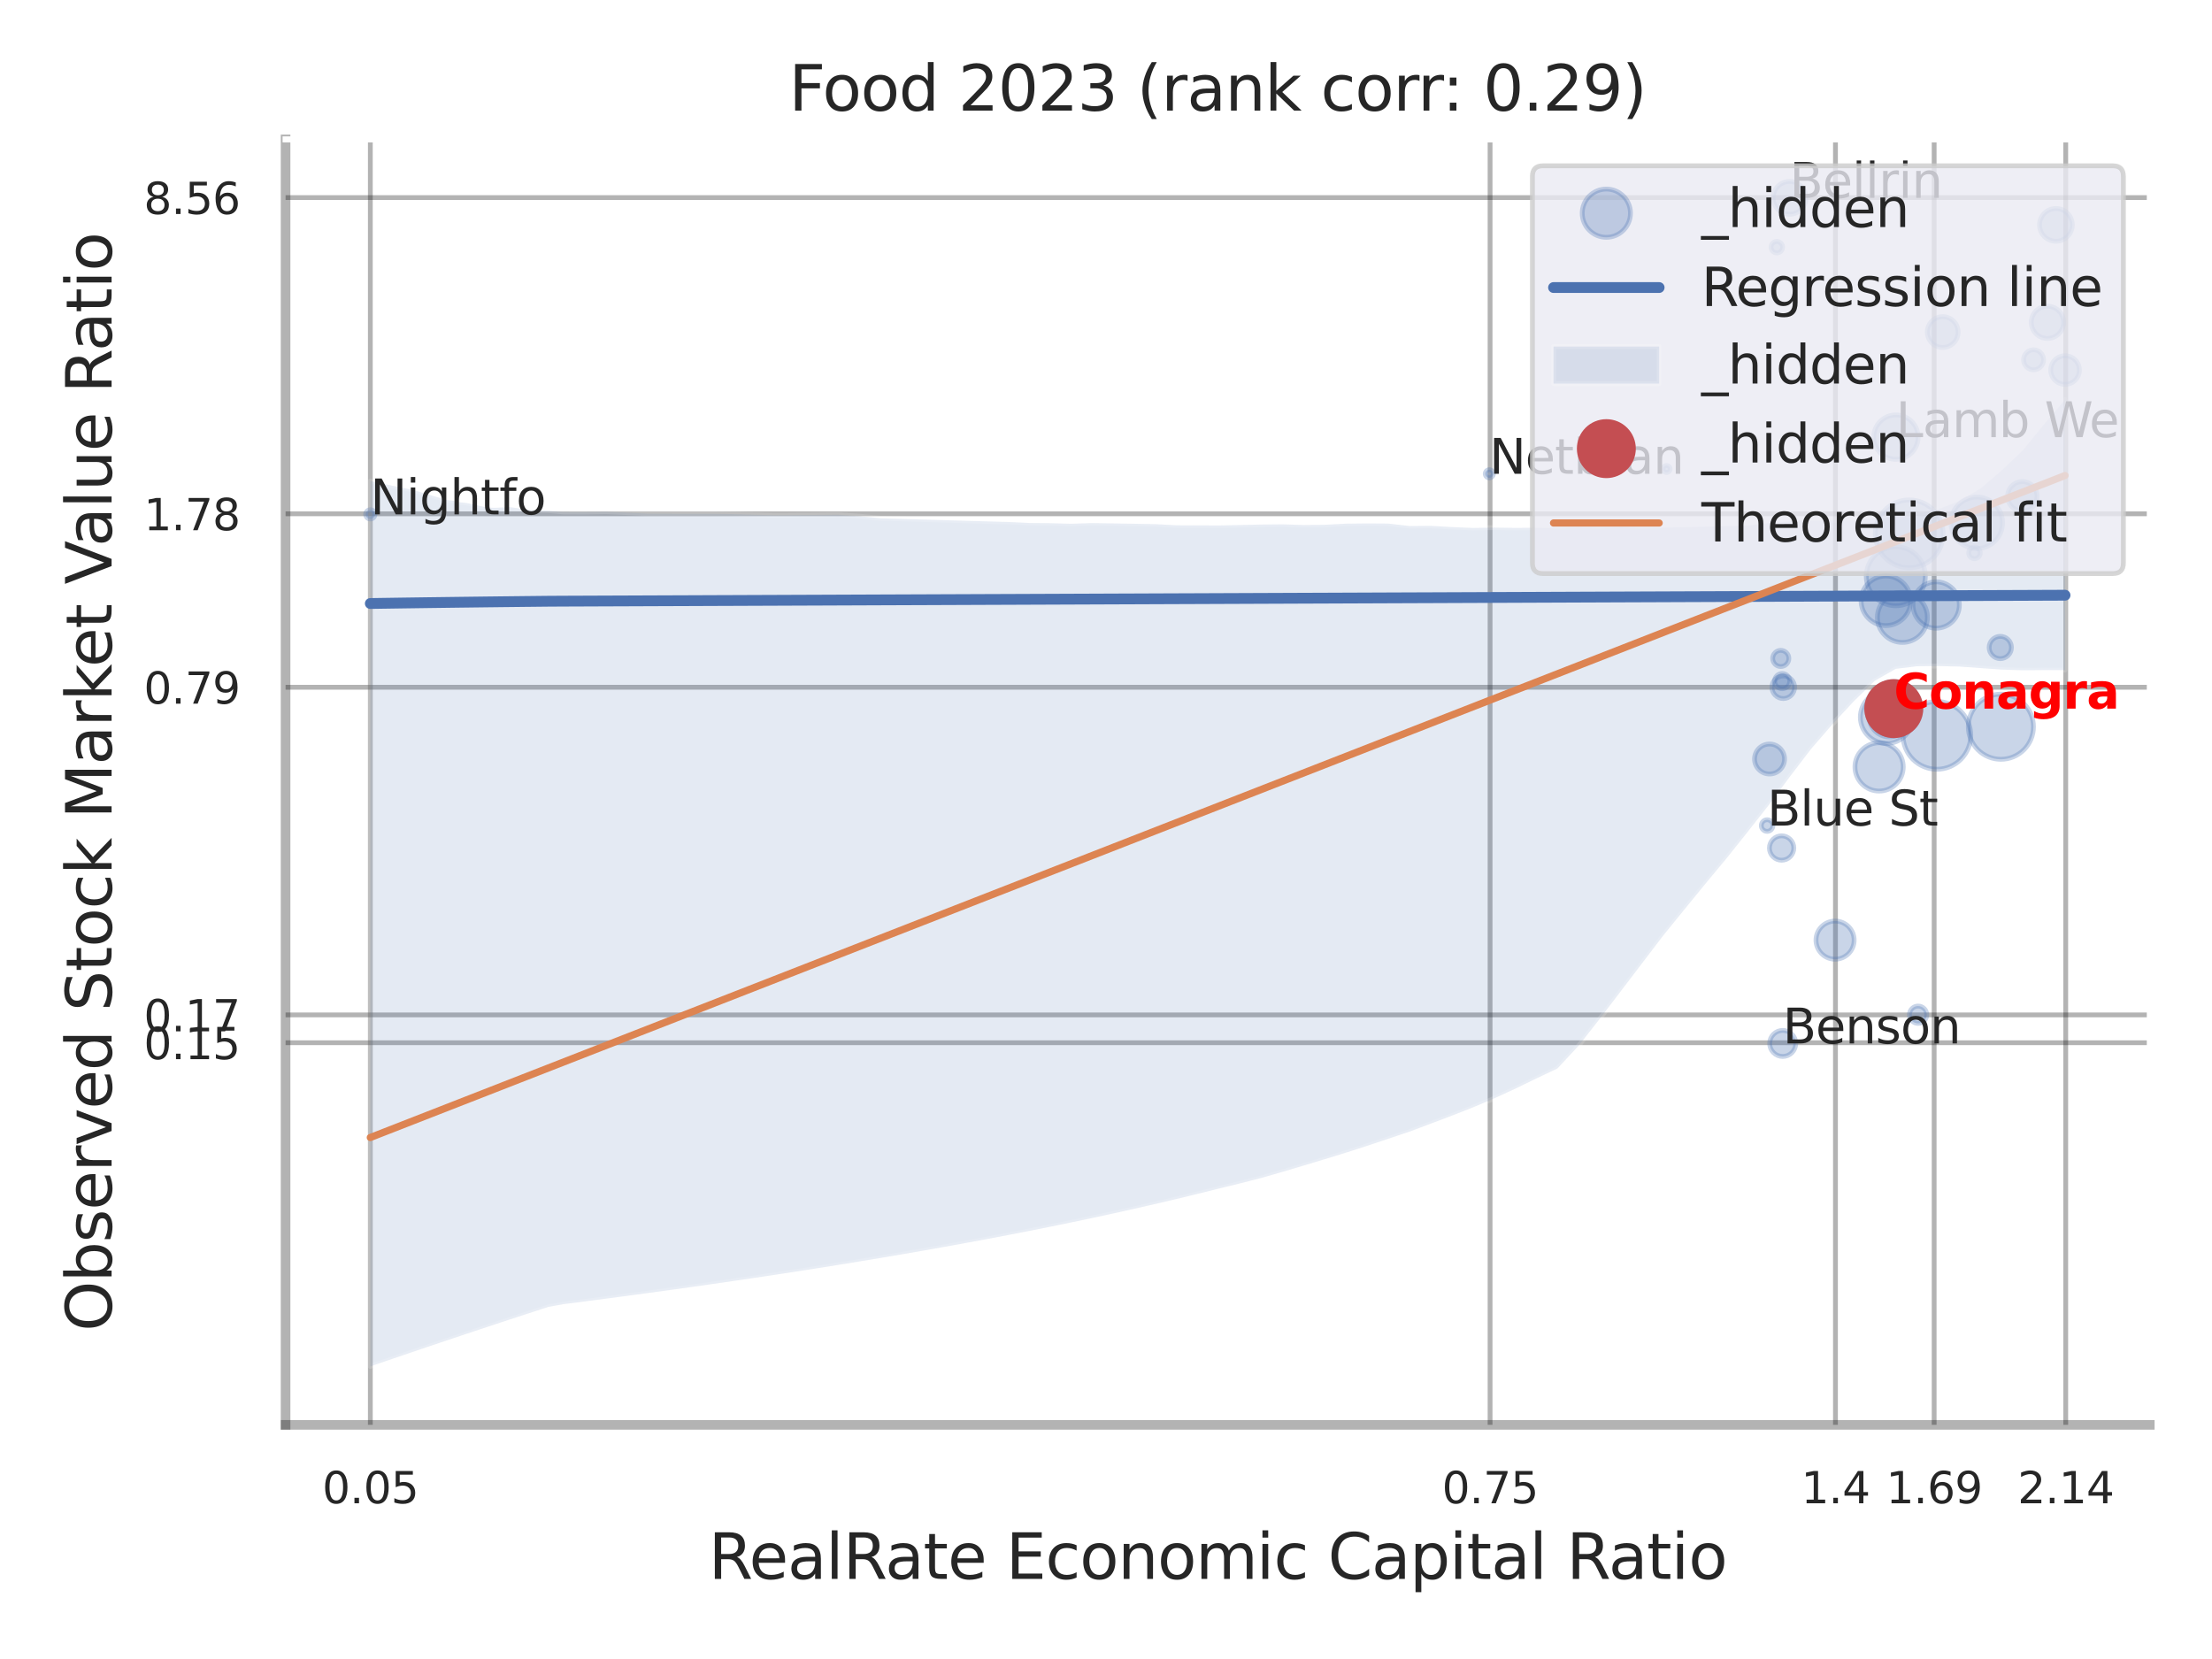 <?xml version="1.0" encoding="utf-8" standalone="no"?>
<!DOCTYPE svg PUBLIC "-//W3C//DTD SVG 1.1//EN"
  "http://www.w3.org/Graphics/SVG/1.1/DTD/svg11.dtd">
<svg xmlns:xlink="http://www.w3.org/1999/xlink" width="460.8pt" height="345.6pt" viewBox="0 0 460.8 345.6" xmlns="http://www.w3.org/2000/svg" version="1.1">
 <defs>
  <style type="text/css">*{stroke-linejoin: round; stroke-linecap: butt}</style>
 </defs>
 <g id="figure_1">
  <g id="patch_1">
   <path d="M 0 345.6 
L 460.8 345.6 
L 460.8 0 
L 0 0 
z
" style="fill: #ffffff"/>
  </g>
  <g id="axes_1">
   <g id="patch_2">
    <path d="M 59.49 296.82 
L 447.84 296.82 
L 447.84 29.04 
L 59.49 29.04 
z
" style="fill: #ffffff"/>
   </g>
   <g id="matplotlib.axis_1">
    <g id="xtick_1">
     <g id="line2d_1">
      <path d="M 77.147 296.82 
L 77.147 29.04 
" clip-path="url(#p598c6e7eaa)" style="fill: none; stroke: #000000; stroke-opacity: 0.3; stroke-linecap: round"/>
     </g>
     <g id="text_1">
      <!-- 0.05 -->
      <g style="fill: #262626" transform="translate(67.128 313.159) scale(0.09 -0.09)">
       <defs>
        <path id="DejaVuSans-30" d="M 2034 4250 
Q 1547 4250 1301 3770 
Q 1056 3291 1056 2328 
Q 1056 1369 1301 889 
Q 1547 409 2034 409 
Q 2525 409 2770 889 
Q 3016 1369 3016 2328 
Q 3016 3291 2770 3770 
Q 2525 4250 2034 4250 
z
M 2034 4750 
Q 2819 4750 3233 4129 
Q 3647 3509 3647 2328 
Q 3647 1150 3233 529 
Q 2819 -91 2034 -91 
Q 1250 -91 836 529 
Q 422 1150 422 2328 
Q 422 3509 836 4129 
Q 1250 4750 2034 4750 
z
" transform="scale(0.016)"/>
        <path id="DejaVuSans-2e" d="M 684 794 
L 1344 794 
L 1344 0 
L 684 0 
L 684 794 
z
" transform="scale(0.016)"/>
        <path id="DejaVuSans-35" d="M 691 4666 
L 3169 4666 
L 3169 4134 
L 1269 4134 
L 1269 2991 
Q 1406 3038 1543 3061 
Q 1681 3084 1819 3084 
Q 2600 3084 3056 2656 
Q 3513 2228 3513 1497 
Q 3513 744 3044 326 
Q 2575 -91 1722 -91 
Q 1428 -91 1123 -41 
Q 819 9 494 109 
L 494 744 
Q 775 591 1075 516 
Q 1375 441 1709 441 
Q 2250 441 2565 725 
Q 2881 1009 2881 1497 
Q 2881 1984 2565 2268 
Q 2250 2553 1709 2553 
Q 1456 2553 1204 2497 
Q 953 2441 691 2322 
L 691 4666 
z
" transform="scale(0.016)"/>
       </defs>
       <use xlink:href="#DejaVuSans-30"/>
       <use xlink:href="#DejaVuSans-2e" transform="translate(63.623 0)"/>
       <use xlink:href="#DejaVuSans-30" transform="translate(95.41 0)"/>
       <use xlink:href="#DejaVuSans-35" transform="translate(159.033 0)"/>
      </g>
     </g>
    </g>
    <g id="xtick_2">
     <g id="line2d_2">
      <path d="M 310.41 296.82 
L 310.41 29.04 
" clip-path="url(#p598c6e7eaa)" style="fill: none; stroke: #000000; stroke-opacity: 0.3; stroke-linecap: round"/>
     </g>
     <g id="text_2">
      <!-- 0.75 -->
      <g style="fill: #262626" transform="translate(300.391 313.159) scale(0.09 -0.09)">
       <defs>
        <path id="DejaVuSans-37" d="M 525 4666 
L 3525 4666 
L 3525 4397 
L 1831 0 
L 1172 0 
L 2766 4134 
L 525 4134 
L 525 4666 
z
" transform="scale(0.016)"/>
       </defs>
       <use xlink:href="#DejaVuSans-30"/>
       <use xlink:href="#DejaVuSans-2e" transform="translate(63.623 0)"/>
       <use xlink:href="#DejaVuSans-37" transform="translate(95.41 0)"/>
       <use xlink:href="#DejaVuSans-35" transform="translate(159.033 0)"/>
      </g>
     </g>
    </g>
    <g id="xtick_3">
     <g id="line2d_3">
      <path d="M 382.361 296.82 
L 382.361 29.04 
" clip-path="url(#p598c6e7eaa)" style="fill: none; stroke: #000000; stroke-opacity: 0.3; stroke-linecap: round"/>
     </g>
     <g id="text_3">
      <!-- 1.4 -->
      <g style="fill: #262626" transform="translate(375.205 313.159) scale(0.09 -0.09)">
       <defs>
        <path id="DejaVuSans-31" d="M 794 531 
L 1825 531 
L 1825 4091 
L 703 3866 
L 703 4441 
L 1819 4666 
L 2450 4666 
L 2450 531 
L 3481 531 
L 3481 0 
L 794 0 
L 794 531 
z
" transform="scale(0.016)"/>
        <path id="DejaVuSans-34" d="M 2419 4116 
L 825 1625 
L 2419 1625 
L 2419 4116 
z
M 2253 4666 
L 3047 4666 
L 3047 1625 
L 3713 1625 
L 3713 1100 
L 3047 1100 
L 3047 0 
L 2419 0 
L 2419 1100 
L 313 1100 
L 313 1709 
L 2253 4666 
z
" transform="scale(0.016)"/>
       </defs>
       <use xlink:href="#DejaVuSans-31"/>
       <use xlink:href="#DejaVuSans-2e" transform="translate(63.623 0)"/>
       <use xlink:href="#DejaVuSans-34" transform="translate(95.41 0)"/>
      </g>
     </g>
    </g>
    <g id="xtick_4">
     <g id="line2d_4">
      <path d="M 402.918 296.82 
L 402.918 29.04 
" clip-path="url(#p598c6e7eaa)" style="fill: none; stroke: #000000; stroke-opacity: 0.3; stroke-linecap: round"/>
     </g>
     <g id="text_4">
      <!-- 1.69 -->
      <g style="fill: #262626" transform="translate(392.899 313.159) scale(0.09 -0.09)">
       <defs>
        <path id="DejaVuSans-36" d="M 2113 2584 
Q 1688 2584 1439 2293 
Q 1191 2003 1191 1497 
Q 1191 994 1439 701 
Q 1688 409 2113 409 
Q 2538 409 2786 701 
Q 3034 994 3034 1497 
Q 3034 2003 2786 2293 
Q 2538 2584 2113 2584 
z
M 3366 4563 
L 3366 3988 
Q 3128 4100 2886 4159 
Q 2644 4219 2406 4219 
Q 1781 4219 1451 3797 
Q 1122 3375 1075 2522 
Q 1259 2794 1537 2939 
Q 1816 3084 2150 3084 
Q 2853 3084 3261 2657 
Q 3669 2231 3669 1497 
Q 3669 778 3244 343 
Q 2819 -91 2113 -91 
Q 1303 -91 875 529 
Q 447 1150 447 2328 
Q 447 3434 972 4092 
Q 1497 4750 2381 4750 
Q 2619 4750 2861 4703 
Q 3103 4656 3366 4563 
z
" transform="scale(0.016)"/>
        <path id="DejaVuSans-39" d="M 703 97 
L 703 672 
Q 941 559 1184 500 
Q 1428 441 1663 441 
Q 2288 441 2617 861 
Q 2947 1281 2994 2138 
Q 2813 1869 2534 1725 
Q 2256 1581 1919 1581 
Q 1219 1581 811 2004 
Q 403 2428 403 3163 
Q 403 3881 828 4315 
Q 1253 4750 1959 4750 
Q 2769 4750 3195 4129 
Q 3622 3509 3622 2328 
Q 3622 1225 3098 567 
Q 2575 -91 1691 -91 
Q 1453 -91 1209 -44 
Q 966 3 703 97 
z
M 1959 2075 
Q 2384 2075 2632 2365 
Q 2881 2656 2881 3163 
Q 2881 3666 2632 3958 
Q 2384 4250 1959 4250 
Q 1534 4250 1286 3958 
Q 1038 3666 1038 3163 
Q 1038 2656 1286 2365 
Q 1534 2075 1959 2075 
z
" transform="scale(0.016)"/>
       </defs>
       <use xlink:href="#DejaVuSans-31"/>
       <use xlink:href="#DejaVuSans-2e" transform="translate(63.623 0)"/>
       <use xlink:href="#DejaVuSans-36" transform="translate(95.41 0)"/>
       <use xlink:href="#DejaVuSans-39" transform="translate(159.033 0)"/>
      </g>
     </g>
    </g>
    <g id="xtick_5">
     <g id="line2d_5">
      <path d="M 430.328 296.82 
L 430.328 29.04 
" clip-path="url(#p598c6e7eaa)" style="fill: none; stroke: #000000; stroke-opacity: 0.3; stroke-linecap: round"/>
     </g>
     <g id="text_5">
      <!-- 2.14 -->
      <g style="fill: #262626" transform="translate(420.309 313.159) scale(0.09 -0.09)">
       <defs>
        <path id="DejaVuSans-32" d="M 1228 531 
L 3431 531 
L 3431 0 
L 469 0 
L 469 531 
Q 828 903 1448 1529 
Q 2069 2156 2228 2338 
Q 2531 2678 2651 2914 
Q 2772 3150 2772 3378 
Q 2772 3750 2511 3984 
Q 2250 4219 1831 4219 
Q 1534 4219 1204 4116 
Q 875 4013 500 3803 
L 500 4441 
Q 881 4594 1212 4672 
Q 1544 4750 1819 4750 
Q 2544 4750 2975 4387 
Q 3406 4025 3406 3419 
Q 3406 3131 3298 2873 
Q 3191 2616 2906 2266 
Q 2828 2175 2409 1742 
Q 1991 1309 1228 531 
z
" transform="scale(0.016)"/>
       </defs>
       <use xlink:href="#DejaVuSans-32"/>
       <use xlink:href="#DejaVuSans-2e" transform="translate(63.623 0)"/>
       <use xlink:href="#DejaVuSans-31" transform="translate(95.41 0)"/>
       <use xlink:href="#DejaVuSans-34" transform="translate(159.033 0)"/>
      </g>
     </g>
    </g>
    <g id="xtick_6"/>
    <g id="xtick_7"/>
    <g id="text_6">
     <!-- RealRate Economic Capital Ratio -->
     <g style="fill: #262626" transform="translate(147.611 328.908) scale(0.13 -0.13)">
      <defs>
       <path id="DejaVuSans-52" d="M 2841 2188 
Q 3044 2119 3236 1894 
Q 3428 1669 3622 1275 
L 4263 0 
L 3584 0 
L 2988 1197 
Q 2756 1666 2539 1819 
Q 2322 1972 1947 1972 
L 1259 1972 
L 1259 0 
L 628 0 
L 628 4666 
L 2053 4666 
Q 2853 4666 3247 4331 
Q 3641 3997 3641 3322 
Q 3641 2881 3436 2590 
Q 3231 2300 2841 2188 
z
M 1259 4147 
L 1259 2491 
L 2053 2491 
Q 2509 2491 2742 2702 
Q 2975 2913 2975 3322 
Q 2975 3731 2742 3939 
Q 2509 4147 2053 4147 
L 1259 4147 
z
" transform="scale(0.016)"/>
       <path id="DejaVuSans-65" d="M 3597 1894 
L 3597 1613 
L 953 1613 
Q 991 1019 1311 708 
Q 1631 397 2203 397 
Q 2534 397 2845 478 
Q 3156 559 3463 722 
L 3463 178 
Q 3153 47 2828 -22 
Q 2503 -91 2169 -91 
Q 1331 -91 842 396 
Q 353 884 353 1716 
Q 353 2575 817 3079 
Q 1281 3584 2069 3584 
Q 2775 3584 3186 3129 
Q 3597 2675 3597 1894 
z
M 3022 2063 
Q 3016 2534 2758 2815 
Q 2500 3097 2075 3097 
Q 1594 3097 1305 2825 
Q 1016 2553 972 2059 
L 3022 2063 
z
" transform="scale(0.016)"/>
       <path id="DejaVuSans-61" d="M 2194 1759 
Q 1497 1759 1228 1600 
Q 959 1441 959 1056 
Q 959 750 1161 570 
Q 1363 391 1709 391 
Q 2188 391 2477 730 
Q 2766 1069 2766 1631 
L 2766 1759 
L 2194 1759 
z
M 3341 1997 
L 3341 0 
L 2766 0 
L 2766 531 
Q 2569 213 2275 61 
Q 1981 -91 1556 -91 
Q 1019 -91 701 211 
Q 384 513 384 1019 
Q 384 1609 779 1909 
Q 1175 2209 1959 2209 
L 2766 2209 
L 2766 2266 
Q 2766 2663 2505 2880 
Q 2244 3097 1772 3097 
Q 1472 3097 1187 3025 
Q 903 2953 641 2809 
L 641 3341 
Q 956 3463 1253 3523 
Q 1550 3584 1831 3584 
Q 2591 3584 2966 3190 
Q 3341 2797 3341 1997 
z
" transform="scale(0.016)"/>
       <path id="DejaVuSans-6c" d="M 603 4863 
L 1178 4863 
L 1178 0 
L 603 0 
L 603 4863 
z
" transform="scale(0.016)"/>
       <path id="DejaVuSans-74" d="M 1172 4494 
L 1172 3500 
L 2356 3500 
L 2356 3053 
L 1172 3053 
L 1172 1153 
Q 1172 725 1289 603 
Q 1406 481 1766 481 
L 2356 481 
L 2356 0 
L 1766 0 
Q 1100 0 847 248 
Q 594 497 594 1153 
L 594 3053 
L 172 3053 
L 172 3500 
L 594 3500 
L 594 4494 
L 1172 4494 
z
" transform="scale(0.016)"/>
       <path id="DejaVuSans-20" transform="scale(0.016)"/>
       <path id="DejaVuSans-45" d="M 628 4666 
L 3578 4666 
L 3578 4134 
L 1259 4134 
L 1259 2753 
L 3481 2753 
L 3481 2222 
L 1259 2222 
L 1259 531 
L 3634 531 
L 3634 0 
L 628 0 
L 628 4666 
z
" transform="scale(0.016)"/>
       <path id="DejaVuSans-63" d="M 3122 3366 
L 3122 2828 
Q 2878 2963 2633 3030 
Q 2388 3097 2138 3097 
Q 1578 3097 1268 2742 
Q 959 2388 959 1747 
Q 959 1106 1268 751 
Q 1578 397 2138 397 
Q 2388 397 2633 464 
Q 2878 531 3122 666 
L 3122 134 
Q 2881 22 2623 -34 
Q 2366 -91 2075 -91 
Q 1284 -91 818 406 
Q 353 903 353 1747 
Q 353 2603 823 3093 
Q 1294 3584 2113 3584 
Q 2378 3584 2631 3529 
Q 2884 3475 3122 3366 
z
" transform="scale(0.016)"/>
       <path id="DejaVuSans-6f" d="M 1959 3097 
Q 1497 3097 1228 2736 
Q 959 2375 959 1747 
Q 959 1119 1226 758 
Q 1494 397 1959 397 
Q 2419 397 2687 759 
Q 2956 1122 2956 1747 
Q 2956 2369 2687 2733 
Q 2419 3097 1959 3097 
z
M 1959 3584 
Q 2709 3584 3137 3096 
Q 3566 2609 3566 1747 
Q 3566 888 3137 398 
Q 2709 -91 1959 -91 
Q 1206 -91 779 398 
Q 353 888 353 1747 
Q 353 2609 779 3096 
Q 1206 3584 1959 3584 
z
" transform="scale(0.016)"/>
       <path id="DejaVuSans-6e" d="M 3513 2113 
L 3513 0 
L 2938 0 
L 2938 2094 
Q 2938 2591 2744 2837 
Q 2550 3084 2163 3084 
Q 1697 3084 1428 2787 
Q 1159 2491 1159 1978 
L 1159 0 
L 581 0 
L 581 3500 
L 1159 3500 
L 1159 2956 
Q 1366 3272 1645 3428 
Q 1925 3584 2291 3584 
Q 2894 3584 3203 3211 
Q 3513 2838 3513 2113 
z
" transform="scale(0.016)"/>
       <path id="DejaVuSans-6d" d="M 3328 2828 
Q 3544 3216 3844 3400 
Q 4144 3584 4550 3584 
Q 5097 3584 5394 3201 
Q 5691 2819 5691 2113 
L 5691 0 
L 5113 0 
L 5113 2094 
Q 5113 2597 4934 2840 
Q 4756 3084 4391 3084 
Q 3944 3084 3684 2787 
Q 3425 2491 3425 1978 
L 3425 0 
L 2847 0 
L 2847 2094 
Q 2847 2600 2669 2842 
Q 2491 3084 2119 3084 
Q 1678 3084 1418 2786 
Q 1159 2488 1159 1978 
L 1159 0 
L 581 0 
L 581 3500 
L 1159 3500 
L 1159 2956 
Q 1356 3278 1631 3431 
Q 1906 3584 2284 3584 
Q 2666 3584 2933 3390 
Q 3200 3197 3328 2828 
z
" transform="scale(0.016)"/>
       <path id="DejaVuSans-69" d="M 603 3500 
L 1178 3500 
L 1178 0 
L 603 0 
L 603 3500 
z
M 603 4863 
L 1178 4863 
L 1178 4134 
L 603 4134 
L 603 4863 
z
" transform="scale(0.016)"/>
       <path id="DejaVuSans-43" d="M 4122 4306 
L 4122 3641 
Q 3803 3938 3442 4084 
Q 3081 4231 2675 4231 
Q 1875 4231 1450 3742 
Q 1025 3253 1025 2328 
Q 1025 1406 1450 917 
Q 1875 428 2675 428 
Q 3081 428 3442 575 
Q 3803 722 4122 1019 
L 4122 359 
Q 3791 134 3420 21 
Q 3050 -91 2638 -91 
Q 1578 -91 968 557 
Q 359 1206 359 2328 
Q 359 3453 968 4101 
Q 1578 4750 2638 4750 
Q 3056 4750 3426 4639 
Q 3797 4528 4122 4306 
z
" transform="scale(0.016)"/>
       <path id="DejaVuSans-70" d="M 1159 525 
L 1159 -1331 
L 581 -1331 
L 581 3500 
L 1159 3500 
L 1159 2969 
Q 1341 3281 1617 3432 
Q 1894 3584 2278 3584 
Q 2916 3584 3314 3078 
Q 3713 2572 3713 1747 
Q 3713 922 3314 415 
Q 2916 -91 2278 -91 
Q 1894 -91 1617 61 
Q 1341 213 1159 525 
z
M 3116 1747 
Q 3116 2381 2855 2742 
Q 2594 3103 2138 3103 
Q 1681 3103 1420 2742 
Q 1159 2381 1159 1747 
Q 1159 1113 1420 752 
Q 1681 391 2138 391 
Q 2594 391 2855 752 
Q 3116 1113 3116 1747 
z
" transform="scale(0.016)"/>
      </defs>
      <use xlink:href="#DejaVuSans-52"/>
      <use xlink:href="#DejaVuSans-65" transform="translate(64.982 0)"/>
      <use xlink:href="#DejaVuSans-61" transform="translate(126.506 0)"/>
      <use xlink:href="#DejaVuSans-6c" transform="translate(187.785 0)"/>
      <use xlink:href="#DejaVuSans-52" transform="translate(215.568 0)"/>
      <use xlink:href="#DejaVuSans-61" transform="translate(282.801 0)"/>
      <use xlink:href="#DejaVuSans-74" transform="translate(344.08 0)"/>
      <use xlink:href="#DejaVuSans-65" transform="translate(383.289 0)"/>
      <use xlink:href="#DejaVuSans-20" transform="translate(444.812 0)"/>
      <use xlink:href="#DejaVuSans-45" transform="translate(476.6 0)"/>
      <use xlink:href="#DejaVuSans-63" transform="translate(539.783 0)"/>
      <use xlink:href="#DejaVuSans-6f" transform="translate(594.764 0)"/>
      <use xlink:href="#DejaVuSans-6e" transform="translate(655.945 0)"/>
      <use xlink:href="#DejaVuSans-6f" transform="translate(719.324 0)"/>
      <use xlink:href="#DejaVuSans-6d" transform="translate(780.506 0)"/>
      <use xlink:href="#DejaVuSans-69" transform="translate(877.918 0)"/>
      <use xlink:href="#DejaVuSans-63" transform="translate(905.701 0)"/>
      <use xlink:href="#DejaVuSans-20" transform="translate(960.682 0)"/>
      <use xlink:href="#DejaVuSans-43" transform="translate(992.469 0)"/>
      <use xlink:href="#DejaVuSans-61" transform="translate(1062.293 0)"/>
      <use xlink:href="#DejaVuSans-70" transform="translate(1123.572 0)"/>
      <use xlink:href="#DejaVuSans-69" transform="translate(1187.049 0)"/>
      <use xlink:href="#DejaVuSans-74" transform="translate(1214.832 0)"/>
      <use xlink:href="#DejaVuSans-61" transform="translate(1254.041 0)"/>
      <use xlink:href="#DejaVuSans-6c" transform="translate(1315.32 0)"/>
      <use xlink:href="#DejaVuSans-20" transform="translate(1343.104 0)"/>
      <use xlink:href="#DejaVuSans-52" transform="translate(1374.891 0)"/>
      <use xlink:href="#DejaVuSans-61" transform="translate(1442.123 0)"/>
      <use xlink:href="#DejaVuSans-74" transform="translate(1503.402 0)"/>
      <use xlink:href="#DejaVuSans-69" transform="translate(1542.611 0)"/>
      <use xlink:href="#DejaVuSans-6f" transform="translate(1570.395 0)"/>
     </g>
    </g>
   </g>
   <g id="matplotlib.axis_2">
    <g id="ytick_1">
     <g id="line2d_6">
      <path d="M 59.49 217.224 
L 447.84 217.224 
" clip-path="url(#p598c6e7eaa)" style="fill: none; stroke: #000000; stroke-opacity: 0.3; stroke-linecap: round"/>
     </g>
     <g id="text_7">
      <!-- 0.15 -->
      <g style="fill: #262626" transform="translate(29.951 220.644) scale(0.09 -0.09)">
       <use xlink:href="#DejaVuSans-30"/>
       <use xlink:href="#DejaVuSans-2e" transform="translate(63.623 0)"/>
       <use xlink:href="#DejaVuSans-31" transform="translate(95.41 0)"/>
       <use xlink:href="#DejaVuSans-35" transform="translate(159.033 0)"/>
      </g>
     </g>
    </g>
    <g id="ytick_2">
     <g id="line2d_7">
      <path d="M 59.49 211.425 
L 447.84 211.425 
" clip-path="url(#p598c6e7eaa)" style="fill: none; stroke: #000000; stroke-opacity: 0.3; stroke-linecap: round"/>
     </g>
     <g id="text_8">
      <!-- 0.17 -->
      <g style="fill: #262626" transform="translate(29.951 214.844) scale(0.09 -0.09)">
       <use xlink:href="#DejaVuSans-30"/>
       <use xlink:href="#DejaVuSans-2e" transform="translate(63.623 0)"/>
       <use xlink:href="#DejaVuSans-31" transform="translate(95.41 0)"/>
       <use xlink:href="#DejaVuSans-37" transform="translate(159.033 0)"/>
      </g>
     </g>
    </g>
    <g id="ytick_3">
     <g id="line2d_8">
      <path d="M 59.49 143.168 
L 447.84 143.168 
" clip-path="url(#p598c6e7eaa)" style="fill: none; stroke: #000000; stroke-opacity: 0.3; stroke-linecap: round"/>
     </g>
     <g id="text_9">
      <!-- 0.79 -->
      <g style="fill: #262626" transform="translate(29.951 146.588) scale(0.09 -0.09)">
       <use xlink:href="#DejaVuSans-30"/>
       <use xlink:href="#DejaVuSans-2e" transform="translate(63.623 0)"/>
       <use xlink:href="#DejaVuSans-37" transform="translate(95.41 0)"/>
       <use xlink:href="#DejaVuSans-39" transform="translate(159.033 0)"/>
      </g>
     </g>
    </g>
    <g id="ytick_4">
     <g id="line2d_9">
      <path d="M 59.49 107.033 
L 447.84 107.033 
" clip-path="url(#p598c6e7eaa)" style="fill: none; stroke: #000000; stroke-opacity: 0.3; stroke-linecap: round"/>
     </g>
     <g id="text_10">
      <!-- 1.78 -->
      <g style="fill: #262626" transform="translate(29.951 110.452) scale(0.09 -0.09)">
       <defs>
        <path id="DejaVuSans-38" d="M 2034 2216 
Q 1584 2216 1326 1975 
Q 1069 1734 1069 1313 
Q 1069 891 1326 650 
Q 1584 409 2034 409 
Q 2484 409 2743 651 
Q 3003 894 3003 1313 
Q 3003 1734 2745 1975 
Q 2488 2216 2034 2216 
z
M 1403 2484 
Q 997 2584 770 2862 
Q 544 3141 544 3541 
Q 544 4100 942 4425 
Q 1341 4750 2034 4750 
Q 2731 4750 3128 4425 
Q 3525 4100 3525 3541 
Q 3525 3141 3298 2862 
Q 3072 2584 2669 2484 
Q 3125 2378 3379 2068 
Q 3634 1759 3634 1313 
Q 3634 634 3220 271 
Q 2806 -91 2034 -91 
Q 1263 -91 848 271 
Q 434 634 434 1313 
Q 434 1759 690 2068 
Q 947 2378 1403 2484 
z
M 1172 3481 
Q 1172 3119 1398 2916 
Q 1625 2713 2034 2713 
Q 2441 2713 2670 2916 
Q 2900 3119 2900 3481 
Q 2900 3844 2670 4047 
Q 2441 4250 2034 4250 
Q 1625 4250 1398 4047 
Q 1172 3844 1172 3481 
z
" transform="scale(0.016)"/>
       </defs>
       <use xlink:href="#DejaVuSans-31"/>
       <use xlink:href="#DejaVuSans-2e" transform="translate(63.623 0)"/>
       <use xlink:href="#DejaVuSans-37" transform="translate(95.41 0)"/>
       <use xlink:href="#DejaVuSans-38" transform="translate(159.033 0)"/>
      </g>
     </g>
    </g>
    <g id="ytick_5">
     <g id="line2d_10">
      <path d="M 59.49 41.162 
L 447.84 41.162 
" clip-path="url(#p598c6e7eaa)" style="fill: none; stroke: #000000; stroke-opacity: 0.3; stroke-linecap: round"/>
     </g>
     <g id="text_11">
      <!-- 8.56 -->
      <g style="fill: #262626" transform="translate(29.951 44.581) scale(0.09 -0.09)">
       <use xlink:href="#DejaVuSans-38"/>
       <use xlink:href="#DejaVuSans-2e" transform="translate(63.623 0)"/>
       <use xlink:href="#DejaVuSans-35" transform="translate(95.41 0)"/>
       <use xlink:href="#DejaVuSans-36" transform="translate(159.033 0)"/>
      </g>
     </g>
    </g>
    <g id="ytick_6"/>
    <g id="ytick_7"/>
    <g id="ytick_8"/>
    <g id="ytick_9"/>
    <g id="text_12">
     <!-- Observed Stock Market Value Ratio -->
     <g style="fill: #262626" transform="translate(23.247 277.332) rotate(-90) scale(0.13 -0.13)">
      <defs>
       <path id="DejaVuSans-4f" d="M 2522 4238 
Q 1834 4238 1429 3725 
Q 1025 3213 1025 2328 
Q 1025 1447 1429 934 
Q 1834 422 2522 422 
Q 3209 422 3611 934 
Q 4013 1447 4013 2328 
Q 4013 3213 3611 3725 
Q 3209 4238 2522 4238 
z
M 2522 4750 
Q 3503 4750 4090 4092 
Q 4678 3434 4678 2328 
Q 4678 1225 4090 567 
Q 3503 -91 2522 -91 
Q 1538 -91 948 565 
Q 359 1222 359 2328 
Q 359 3434 948 4092 
Q 1538 4750 2522 4750 
z
" transform="scale(0.016)"/>
       <path id="DejaVuSans-62" d="M 3116 1747 
Q 3116 2381 2855 2742 
Q 2594 3103 2138 3103 
Q 1681 3103 1420 2742 
Q 1159 2381 1159 1747 
Q 1159 1113 1420 752 
Q 1681 391 2138 391 
Q 2594 391 2855 752 
Q 3116 1113 3116 1747 
z
M 1159 2969 
Q 1341 3281 1617 3432 
Q 1894 3584 2278 3584 
Q 2916 3584 3314 3078 
Q 3713 2572 3713 1747 
Q 3713 922 3314 415 
Q 2916 -91 2278 -91 
Q 1894 -91 1617 61 
Q 1341 213 1159 525 
L 1159 0 
L 581 0 
L 581 4863 
L 1159 4863 
L 1159 2969 
z
" transform="scale(0.016)"/>
       <path id="DejaVuSans-73" d="M 2834 3397 
L 2834 2853 
Q 2591 2978 2328 3040 
Q 2066 3103 1784 3103 
Q 1356 3103 1142 2972 
Q 928 2841 928 2578 
Q 928 2378 1081 2264 
Q 1234 2150 1697 2047 
L 1894 2003 
Q 2506 1872 2764 1633 
Q 3022 1394 3022 966 
Q 3022 478 2636 193 
Q 2250 -91 1575 -91 
Q 1294 -91 989 -36 
Q 684 19 347 128 
L 347 722 
Q 666 556 975 473 
Q 1284 391 1588 391 
Q 1994 391 2212 530 
Q 2431 669 2431 922 
Q 2431 1156 2273 1281 
Q 2116 1406 1581 1522 
L 1381 1569 
Q 847 1681 609 1914 
Q 372 2147 372 2553 
Q 372 3047 722 3315 
Q 1072 3584 1716 3584 
Q 2034 3584 2315 3537 
Q 2597 3491 2834 3397 
z
" transform="scale(0.016)"/>
       <path id="DejaVuSans-72" d="M 2631 2963 
Q 2534 3019 2420 3045 
Q 2306 3072 2169 3072 
Q 1681 3072 1420 2755 
Q 1159 2438 1159 1844 
L 1159 0 
L 581 0 
L 581 3500 
L 1159 3500 
L 1159 2956 
Q 1341 3275 1631 3429 
Q 1922 3584 2338 3584 
Q 2397 3584 2469 3576 
Q 2541 3569 2628 3553 
L 2631 2963 
z
" transform="scale(0.016)"/>
       <path id="DejaVuSans-76" d="M 191 3500 
L 800 3500 
L 1894 563 
L 2988 3500 
L 3597 3500 
L 2284 0 
L 1503 0 
L 191 3500 
z
" transform="scale(0.016)"/>
       <path id="DejaVuSans-64" d="M 2906 2969 
L 2906 4863 
L 3481 4863 
L 3481 0 
L 2906 0 
L 2906 525 
Q 2725 213 2448 61 
Q 2172 -91 1784 -91 
Q 1150 -91 751 415 
Q 353 922 353 1747 
Q 353 2572 751 3078 
Q 1150 3584 1784 3584 
Q 2172 3584 2448 3432 
Q 2725 3281 2906 2969 
z
M 947 1747 
Q 947 1113 1208 752 
Q 1469 391 1925 391 
Q 2381 391 2643 752 
Q 2906 1113 2906 1747 
Q 2906 2381 2643 2742 
Q 2381 3103 1925 3103 
Q 1469 3103 1208 2742 
Q 947 2381 947 1747 
z
" transform="scale(0.016)"/>
       <path id="DejaVuSans-53" d="M 3425 4513 
L 3425 3897 
Q 3066 4069 2747 4153 
Q 2428 4238 2131 4238 
Q 1616 4238 1336 4038 
Q 1056 3838 1056 3469 
Q 1056 3159 1242 3001 
Q 1428 2844 1947 2747 
L 2328 2669 
Q 3034 2534 3370 2195 
Q 3706 1856 3706 1288 
Q 3706 609 3251 259 
Q 2797 -91 1919 -91 
Q 1588 -91 1214 -16 
Q 841 59 441 206 
L 441 856 
Q 825 641 1194 531 
Q 1563 422 1919 422 
Q 2459 422 2753 634 
Q 3047 847 3047 1241 
Q 3047 1584 2836 1778 
Q 2625 1972 2144 2069 
L 1759 2144 
Q 1053 2284 737 2584 
Q 422 2884 422 3419 
Q 422 4038 858 4394 
Q 1294 4750 2059 4750 
Q 2388 4750 2728 4690 
Q 3069 4631 3425 4513 
z
" transform="scale(0.016)"/>
       <path id="DejaVuSans-6b" d="M 581 4863 
L 1159 4863 
L 1159 1991 
L 2875 3500 
L 3609 3500 
L 1753 1863 
L 3688 0 
L 2938 0 
L 1159 1709 
L 1159 0 
L 581 0 
L 581 4863 
z
" transform="scale(0.016)"/>
       <path id="DejaVuSans-4d" d="M 628 4666 
L 1569 4666 
L 2759 1491 
L 3956 4666 
L 4897 4666 
L 4897 0 
L 4281 0 
L 4281 4097 
L 3078 897 
L 2444 897 
L 1241 4097 
L 1241 0 
L 628 0 
L 628 4666 
z
" transform="scale(0.016)"/>
       <path id="DejaVuSans-56" d="M 1831 0 
L 50 4666 
L 709 4666 
L 2188 738 
L 3669 4666 
L 4325 4666 
L 2547 0 
L 1831 0 
z
" transform="scale(0.016)"/>
       <path id="DejaVuSans-75" d="M 544 1381 
L 544 3500 
L 1119 3500 
L 1119 1403 
Q 1119 906 1312 657 
Q 1506 409 1894 409 
Q 2359 409 2629 706 
Q 2900 1003 2900 1516 
L 2900 3500 
L 3475 3500 
L 3475 0 
L 2900 0 
L 2900 538 
Q 2691 219 2414 64 
Q 2138 -91 1772 -91 
Q 1169 -91 856 284 
Q 544 659 544 1381 
z
M 1991 3584 
L 1991 3584 
z
" transform="scale(0.016)"/>
      </defs>
      <use xlink:href="#DejaVuSans-4f"/>
      <use xlink:href="#DejaVuSans-62" transform="translate(78.711 0)"/>
      <use xlink:href="#DejaVuSans-73" transform="translate(142.188 0)"/>
      <use xlink:href="#DejaVuSans-65" transform="translate(194.287 0)"/>
      <use xlink:href="#DejaVuSans-72" transform="translate(255.811 0)"/>
      <use xlink:href="#DejaVuSans-76" transform="translate(296.924 0)"/>
      <use xlink:href="#DejaVuSans-65" transform="translate(356.104 0)"/>
      <use xlink:href="#DejaVuSans-64" transform="translate(417.627 0)"/>
      <use xlink:href="#DejaVuSans-20" transform="translate(481.104 0)"/>
      <use xlink:href="#DejaVuSans-53" transform="translate(512.891 0)"/>
      <use xlink:href="#DejaVuSans-74" transform="translate(576.367 0)"/>
      <use xlink:href="#DejaVuSans-6f" transform="translate(615.576 0)"/>
      <use xlink:href="#DejaVuSans-63" transform="translate(676.758 0)"/>
      <use xlink:href="#DejaVuSans-6b" transform="translate(731.738 0)"/>
      <use xlink:href="#DejaVuSans-20" transform="translate(789.648 0)"/>
      <use xlink:href="#DejaVuSans-4d" transform="translate(821.436 0)"/>
      <use xlink:href="#DejaVuSans-61" transform="translate(907.715 0)"/>
      <use xlink:href="#DejaVuSans-72" transform="translate(968.994 0)"/>
      <use xlink:href="#DejaVuSans-6b" transform="translate(1010.107 0)"/>
      <use xlink:href="#DejaVuSans-65" transform="translate(1064.393 0)"/>
      <use xlink:href="#DejaVuSans-74" transform="translate(1125.916 0)"/>
      <use xlink:href="#DejaVuSans-20" transform="translate(1165.125 0)"/>
      <use xlink:href="#DejaVuSans-56" transform="translate(1196.912 0)"/>
      <use xlink:href="#DejaVuSans-61" transform="translate(1257.57 0)"/>
      <use xlink:href="#DejaVuSans-6c" transform="translate(1318.85 0)"/>
      <use xlink:href="#DejaVuSans-75" transform="translate(1346.633 0)"/>
      <use xlink:href="#DejaVuSans-65" transform="translate(1410.012 0)"/>
      <use xlink:href="#DejaVuSans-20" transform="translate(1471.535 0)"/>
      <use xlink:href="#DejaVuSans-52" transform="translate(1503.322 0)"/>
      <use xlink:href="#DejaVuSans-61" transform="translate(1570.555 0)"/>
      <use xlink:href="#DejaVuSans-74" transform="translate(1631.834 0)"/>
      <use xlink:href="#DejaVuSans-69" transform="translate(1671.043 0)"/>
      <use xlink:href="#DejaVuSans-6f" transform="translate(1698.826 0)"/>
     </g>
    </g>
   </g>
   <g id="PathCollection_1">
    <path d="M 416.699 137.208 
C 417.315 137.208 417.906 136.963 418.342 136.527 
C 418.778 136.091 419.023 135.5 419.023 134.883 
C 419.023 134.267 418.778 133.675 418.342 133.24 
C 417.906 132.804 417.315 132.559 416.699 132.559 
C 416.082 132.559 415.491 132.804 415.055 133.24 
C 414.619 133.675 414.374 134.267 414.374 134.883 
C 414.374 135.5 414.619 136.091 415.055 136.527 
C 415.491 136.963 416.082 137.208 416.699 137.208 
z
" clip-path="url(#p598c6e7eaa)" style="fill: #4c72b0; fill-opacity: 0.3; stroke: #4c72b0; stroke-opacity: 0.3"/>
    <path d="M 392.87 130.32 
C 394.241 130.32 395.556 129.775 396.526 128.806 
C 397.495 127.836 398.04 126.522 398.04 125.151 
C 398.04 123.78 397.495 122.465 396.526 121.495 
C 395.556 120.526 394.241 119.981 392.87 119.981 
C 391.499 119.981 390.185 120.526 389.215 121.495 
C 388.246 122.465 387.701 123.78 387.701 125.151 
C 387.701 126.522 388.246 127.836 389.215 128.806 
C 390.185 129.775 391.499 130.32 392.87 130.32 
z
" clip-path="url(#p598c6e7eaa)" style="fill: #4c72b0; fill-opacity: 0.3; stroke: #4c72b0; stroke-opacity: 0.3"/>
    <path d="M 394.508 153.258 
C 396.004 153.258 397.438 152.663 398.495 151.606 
C 399.553 150.548 400.147 149.114 400.147 147.619 
C 400.147 146.123 399.553 144.689 398.495 143.631 
C 397.438 142.574 396.004 141.98 394.508 141.98 
C 393.013 141.98 391.578 142.574 390.521 143.631 
C 389.463 144.689 388.869 146.123 388.869 147.619 
C 388.869 149.114 389.463 150.548 390.521 151.606 
C 391.578 152.663 393.013 153.258 394.508 153.258 
z
" clip-path="url(#p598c6e7eaa)" style="fill: #4c72b0; fill-opacity: 0.3; stroke: #4c72b0; stroke-opacity: 0.3"/>
    <path d="M 371.142 179.199 
C 371.817 179.199 372.463 178.932 372.94 178.455 
C 373.417 177.978 373.684 177.331 373.684 176.657 
C 373.684 175.983 373.417 175.337 372.94 174.86 
C 372.463 174.383 371.817 174.115 371.142 174.115 
C 370.468 174.115 369.822 174.383 369.345 174.86 
C 368.868 175.337 368.6 175.983 368.6 176.657 
C 368.6 177.331 368.868 177.978 369.345 178.455 
C 369.822 178.932 370.468 179.199 371.142 179.199 
z
" clip-path="url(#p598c6e7eaa)" style="fill: #4c72b0; fill-opacity: 0.3; stroke: #4c72b0; stroke-opacity: 0.3"/>
    <path d="M 394.931 126.187 
C 396.561 126.187 398.125 125.54 399.278 124.387 
C 400.43 123.234 401.078 121.67 401.078 120.04 
C 401.078 118.41 400.43 116.846 399.278 115.693 
C 398.125 114.54 396.561 113.892 394.931 113.892 
C 393.3 113.892 391.737 114.54 390.584 115.693 
C 389.431 116.846 388.783 118.41 388.783 120.04 
C 388.783 121.67 389.431 123.234 390.584 124.387 
C 391.737 125.54 393.3 126.187 394.931 126.187 
z
" clip-path="url(#p598c6e7eaa)" style="fill: #4c72b0; fill-opacity: 0.3; stroke: #4c72b0; stroke-opacity: 0.3"/>
    <path d="M 411.796 114.277 
C 413.22 114.277 414.585 113.711 415.592 112.704 
C 416.599 111.697 417.164 110.332 417.164 108.908 
C 417.164 107.484 416.599 106.118 415.592 105.112 
C 414.585 104.105 413.22 103.539 411.796 103.539 
C 410.372 103.539 409.006 104.105 407.999 105.112 
C 406.993 106.118 406.427 107.484 406.427 108.908 
C 406.427 110.332 406.993 111.697 407.999 112.704 
C 409.006 113.711 410.372 114.277 411.796 114.277 
z
" clip-path="url(#p598c6e7eaa)" style="fill: #4c72b0; fill-opacity: 0.3; stroke: #4c72b0; stroke-opacity: 0.3"/>
    <path d="M 428.285 50.26 
C 429.191 50.26 430.059 49.9 430.7 49.26 
C 431.34 48.619 431.7 47.751 431.7 46.845 
C 431.7 45.94 431.34 45.071 430.7 44.431 
C 430.059 43.79 429.191 43.43 428.285 43.43 
C 427.379 43.43 426.511 43.79 425.87 44.431 
C 425.23 45.071 424.87 45.94 424.87 46.845 
C 424.87 47.751 425.23 48.619 425.87 49.26 
C 426.511 49.9 427.379 50.26 428.285 50.26 
z
" clip-path="url(#p598c6e7eaa)" style="fill: #4c72b0; fill-opacity: 0.3; stroke: #4c72b0; stroke-opacity: 0.3"/>
    <path d="M 396.303 133.828 
C 397.685 133.828 399.01 133.279 399.987 132.302 
C 400.964 131.325 401.513 130 401.513 128.618 
C 401.513 127.237 400.964 125.911 399.987 124.935 
C 399.01 123.958 397.685 123.409 396.303 123.409 
C 394.922 123.409 393.597 123.958 392.62 124.935 
C 391.643 125.911 391.094 127.237 391.094 128.618 
C 391.094 130 391.643 131.325 392.62 132.302 
C 393.597 133.279 394.922 133.828 396.303 133.828 
z
" clip-path="url(#p598c6e7eaa)" style="fill: #4c72b0; fill-opacity: 0.3; stroke: #4c72b0; stroke-opacity: 0.3"/>
    <path d="M 421.297 106.46 
C 422.111 106.46 422.892 106.136 423.468 105.56 
C 424.044 104.985 424.368 104.203 424.368 103.389 
C 424.368 102.575 424.044 101.793 423.468 101.218 
C 422.892 100.642 422.111 100.318 421.297 100.318 
C 420.482 100.318 419.701 100.642 419.125 101.218 
C 418.549 101.793 418.226 102.575 418.226 103.389 
C 418.226 104.203 418.549 104.985 419.125 105.56 
C 419.701 106.136 420.482 106.46 421.297 106.46 
z
" clip-path="url(#p598c6e7eaa)" style="fill: #4c72b0; fill-opacity: 0.3; stroke: #4c72b0; stroke-opacity: 0.3"/>
    <path d="M 416.822 158.175 
C 418.621 158.175 420.347 157.46 421.619 156.188 
C 422.891 154.915 423.606 153.19 423.606 151.39 
C 423.606 149.591 422.891 147.866 421.619 146.593 
C 420.347 145.321 418.621 144.606 416.822 144.606 
C 415.023 144.606 413.297 145.321 412.025 146.593 
C 410.753 147.866 410.038 149.591 410.038 151.39 
C 410.038 153.19 410.753 154.915 412.025 156.188 
C 413.297 157.46 415.023 158.175 416.822 158.175 
z
" clip-path="url(#p598c6e7eaa)" style="fill: #4c72b0; fill-opacity: 0.3; stroke: #4c72b0; stroke-opacity: 0.3"/>
    <path d="M 411.323 116.381 
C 411.641 116.381 411.947 116.254 412.172 116.029 
C 412.397 115.804 412.524 115.498 412.524 115.18 
C 412.524 114.861 412.397 114.556 412.172 114.331 
C 411.947 114.105 411.641 113.979 411.323 113.979 
C 411.004 113.979 410.699 114.105 410.474 114.331 
C 410.248 114.556 410.122 114.861 410.122 115.18 
C 410.122 115.498 410.248 115.804 410.474 116.029 
C 410.699 116.254 411.004 116.381 411.323 116.381 
z
" clip-path="url(#p598c6e7eaa)" style="fill: #4c72b0; fill-opacity: 0.3; stroke: #4c72b0; stroke-opacity: 0.3"/>
    <path d="M 426.518 70.509 
C 427.411 70.509 428.268 70.155 428.9 69.523 
C 429.531 68.891 429.886 68.035 429.886 67.141 
C 429.886 66.248 429.531 65.391 428.9 64.76 
C 428.268 64.128 427.411 63.773 426.518 63.773 
C 425.625 63.773 424.768 64.128 424.137 64.76 
C 423.505 65.391 423.15 66.248 423.15 67.141 
C 423.15 68.035 423.505 68.891 424.137 69.523 
C 424.768 70.155 425.625 70.509 426.518 70.509 
z
" clip-path="url(#p598c6e7eaa)" style="fill: #4c72b0; fill-opacity: 0.3; stroke: #4c72b0; stroke-opacity: 0.3"/>
    <path d="M 393.019 154.864 
C 394.47 154.864 395.862 154.287 396.888 153.261 
C 397.914 152.235 398.491 150.843 398.491 149.392 
C 398.491 147.941 397.914 146.549 396.888 145.523 
C 395.862 144.497 394.47 143.92 393.019 143.92 
C 391.568 143.92 390.176 144.497 389.15 145.523 
C 388.124 146.549 387.547 147.941 387.547 149.392 
C 387.547 150.843 388.124 152.235 389.15 153.261 
C 390.176 154.287 391.568 154.864 393.019 154.864 
z
" clip-path="url(#p598c6e7eaa)" style="fill: #4c72b0; fill-opacity: 0.3; stroke: #4c72b0; stroke-opacity: 0.3"/>
    <path d="M 423.629 77.041 
C 424.182 77.041 424.713 76.821 425.105 76.43 
C 425.496 76.038 425.716 75.507 425.716 74.954 
C 425.716 74.4 425.496 73.869 425.105 73.478 
C 424.713 73.086 424.182 72.866 423.629 72.866 
C 423.075 72.866 422.544 73.086 422.153 73.478 
C 421.761 73.869 421.541 74.4 421.541 74.954 
C 421.541 75.507 421.761 76.038 422.153 76.43 
C 422.544 76.821 423.075 77.041 423.629 77.041 
z
" clip-path="url(#p598c6e7eaa)" style="fill: #4c72b0; fill-opacity: 0.3; stroke: #4c72b0; stroke-opacity: 0.3"/>
    <path d="M 430.188 80.079 
C 430.98 80.079 431.74 79.765 432.3 79.204 
C 432.86 78.644 433.175 77.885 433.175 77.092 
C 433.175 76.3 432.86 75.541 432.3 74.98 
C 431.74 74.42 430.98 74.106 430.188 74.106 
C 429.396 74.106 428.636 74.42 428.076 74.98 
C 427.516 75.541 427.201 76.3 427.201 77.092 
C 427.201 77.885 427.516 78.644 428.076 79.204 
C 428.636 79.765 429.396 80.079 430.188 80.079 
z
" clip-path="url(#p598c6e7eaa)" style="fill: #4c72b0; fill-opacity: 0.3; stroke: #4c72b0; stroke-opacity: 0.3"/>
    <path d="M 371.485 145.521 
C 372.111 145.521 372.711 145.273 373.154 144.83 
C 373.597 144.387 373.845 143.787 373.845 143.161 
C 373.845 142.535 373.597 141.935 373.154 141.492 
C 372.711 141.049 372.111 140.801 371.485 140.801 
C 370.859 140.801 370.259 141.049 369.816 141.492 
C 369.373 141.935 369.125 142.535 369.125 143.161 
C 369.125 143.787 369.373 144.387 369.816 144.83 
C 370.259 145.273 370.859 145.521 371.485 145.521 
z
" clip-path="url(#p598c6e7eaa)" style="fill: #4c72b0; fill-opacity: 0.3; stroke: #4c72b0; stroke-opacity: 0.3"/>
    <path d="M 399.573 213.19 
C 400.052 213.19 400.51 213 400.849 212.662 
C 401.187 212.324 401.377 211.865 401.377 211.386 
C 401.377 210.908 401.187 210.449 400.849 210.111 
C 400.51 209.773 400.052 209.582 399.573 209.582 
C 399.095 209.582 398.636 209.773 398.298 210.111 
C 397.959 210.449 397.769 210.908 397.769 211.386 
C 397.769 211.865 397.959 212.324 398.298 212.662 
C 398.636 213 399.095 213.19 399.573 213.19 
z
" clip-path="url(#p598c6e7eaa)" style="fill: #4c72b0; fill-opacity: 0.3; stroke: #4c72b0; stroke-opacity: 0.3"/>
    <path d="M 403.34 130.865 
C 404.621 130.865 405.85 130.356 406.756 129.45 
C 407.662 128.544 408.171 127.315 408.171 126.034 
C 408.171 124.753 407.662 123.524 406.756 122.618 
C 405.85 121.712 404.621 121.203 403.34 121.203 
C 402.059 121.203 400.83 121.712 399.924 122.618 
C 399.018 123.524 398.509 124.753 398.509 126.034 
C 398.509 127.315 399.018 128.544 399.924 129.45 
C 400.83 130.356 402.059 130.865 403.34 130.865 
z
" clip-path="url(#p598c6e7eaa)" style="fill: #4c72b0; fill-opacity: 0.3; stroke: #4c72b0; stroke-opacity: 0.3"/>
    <path d="M 397.721 118.28 
C 399.596 118.28 401.395 117.535 402.721 116.209 
C 404.047 114.883 404.792 113.084 404.792 111.209 
C 404.792 109.333 404.047 107.535 402.721 106.209 
C 401.395 104.883 399.596 104.137 397.721 104.137 
C 395.845 104.137 394.047 104.883 392.721 106.209 
C 391.395 107.535 390.65 109.333 390.65 111.209 
C 390.65 113.084 391.395 114.883 392.721 116.209 
C 394.047 117.535 395.845 118.28 397.721 118.28 
z
" clip-path="url(#p598c6e7eaa)" style="fill: #4c72b0; fill-opacity: 0.3; stroke: #4c72b0; stroke-opacity: 0.3"/>
    <path d="M 370.965 138.851 
C 371.412 138.851 371.841 138.674 372.157 138.358 
C 372.473 138.042 372.651 137.613 372.651 137.166 
C 372.651 136.719 372.473 136.29 372.157 135.974 
C 371.841 135.658 371.412 135.481 370.965 135.481 
C 370.518 135.481 370.09 135.658 369.774 135.974 
C 369.457 136.29 369.28 136.719 369.28 137.166 
C 369.28 137.613 369.457 138.042 369.774 138.358 
C 370.09 138.674 370.518 138.851 370.965 138.851 
z
" clip-path="url(#p598c6e7eaa)" style="fill: #4c72b0; fill-opacity: 0.3; stroke: #4c72b0; stroke-opacity: 0.3"/>
    <path d="M 382.279 199.819 
C 383.333 199.819 384.344 199.4 385.089 198.655 
C 385.834 197.909 386.253 196.898 386.253 195.844 
C 386.253 194.79 385.834 193.78 385.089 193.034 
C 384.344 192.289 383.333 191.87 382.279 191.87 
C 381.225 191.87 380.214 192.289 379.469 193.034 
C 378.723 193.78 378.305 194.79 378.305 195.844 
C 378.305 196.898 378.723 197.909 379.469 198.655 
C 380.214 199.4 381.225 199.819 382.279 199.819 
z
" clip-path="url(#p598c6e7eaa)" style="fill: #4c72b0; fill-opacity: 0.3; stroke: #4c72b0; stroke-opacity: 0.3"/>
    <path d="M 393.578 153.511 
C 394.689 153.511 395.754 153.07 396.539 152.284 
C 397.325 151.499 397.766 150.434 397.766 149.324 
C 397.766 148.213 397.325 147.148 396.539 146.363 
C 395.754 145.577 394.689 145.136 393.578 145.136 
C 392.468 145.136 391.403 145.577 390.618 146.363 
C 389.832 147.148 389.391 148.213 389.391 149.324 
C 389.391 150.434 389.832 151.499 390.618 152.284 
C 391.403 153.07 392.468 153.511 393.578 153.511 
z
" clip-path="url(#p598c6e7eaa)" style="fill: #4c72b0; fill-opacity: 0.3; stroke: #4c72b0; stroke-opacity: 0.3"/>
    <path d="M 370.144 52.698 
C 370.463 52.698 370.769 52.572 370.995 52.346 
C 371.221 52.12 371.347 51.814 371.347 51.495 
C 371.347 51.176 371.221 50.87 370.995 50.644 
C 370.769 50.419 370.463 50.292 370.144 50.292 
C 369.825 50.292 369.519 50.419 369.293 50.644 
C 369.068 50.87 368.941 51.176 368.941 51.495 
C 368.941 51.814 369.068 52.12 369.293 52.346 
C 369.519 52.572 369.825 52.698 370.144 52.698 
z
" clip-path="url(#p598c6e7eaa)" style="fill: #4c72b0; fill-opacity: 0.3; stroke: #4c72b0; stroke-opacity: 0.3"/>
    <path d="M 391.451 164.793 
C 392.785 164.793 394.064 164.263 395.007 163.32 
C 395.95 162.376 396.48 161.097 396.48 159.763 
C 396.48 158.429 395.95 157.15 395.007 156.207 
C 394.064 155.264 392.785 154.734 391.451 154.734 
C 390.117 154.734 388.838 155.264 387.894 156.207 
C 386.951 157.15 386.421 158.429 386.421 159.763 
C 386.421 161.097 386.951 162.376 387.894 163.32 
C 388.838 164.263 390.117 164.793 391.451 164.793 
z
" clip-path="url(#p598c6e7eaa)" style="fill: #4c72b0; fill-opacity: 0.3; stroke: #4c72b0; stroke-opacity: 0.3"/>
    <path d="M 77.142 108.117 
C 77.399 108.117 77.644 108.015 77.826 107.834 
C 78.007 107.652 78.109 107.407 78.109 107.15 
C 78.109 106.894 78.007 106.648 77.826 106.467 
C 77.644 106.286 77.399 106.184 77.142 106.184 
C 76.886 106.184 76.64 106.286 76.459 106.467 
C 76.278 106.648 76.176 106.894 76.176 107.15 
C 76.176 107.407 76.278 107.652 76.459 107.834 
C 76.64 108.015 76.886 108.117 77.142 108.117 
z
" clip-path="url(#p598c6e7eaa)" style="fill: #4c72b0; fill-opacity: 0.3; stroke: #4c72b0; stroke-opacity: 0.3"/>
    <path d="M 404.706 72.386 
C 405.557 72.386 406.374 72.048 406.976 71.445 
C 407.578 70.843 407.917 70.026 407.917 69.175 
C 407.917 68.323 407.578 67.506 406.976 66.904 
C 406.374 66.302 405.557 65.964 404.706 65.964 
C 403.854 65.964 403.037 66.302 402.435 66.904 
C 401.833 67.506 401.495 68.323 401.495 69.175 
C 401.495 70.026 401.833 70.843 402.435 71.445 
C 403.037 72.048 403.854 72.386 404.706 72.386 
z
" clip-path="url(#p598c6e7eaa)" style="fill: #4c72b0; fill-opacity: 0.3; stroke: #4c72b0; stroke-opacity: 0.3"/>
    <path d="M 347.185 98.425 
C 347.377 98.425 347.562 98.348 347.698 98.212 
C 347.834 98.076 347.91 97.892 347.91 97.7 
C 347.91 97.507 347.834 97.323 347.698 97.187 
C 347.562 97.051 347.377 96.974 347.185 96.974 
C 346.993 96.974 346.808 97.051 346.672 97.187 
C 346.536 97.323 346.46 97.507 346.46 97.7 
C 346.46 97.892 346.536 98.076 346.672 98.212 
C 346.808 98.348 346.993 98.425 347.185 98.425 
z
" clip-path="url(#p598c6e7eaa)" style="fill: #4c72b0; fill-opacity: 0.3; stroke: #4c72b0; stroke-opacity: 0.3"/>
    <path d="M 403.491 160.25 
C 405.362 160.25 407.157 159.506 408.48 158.183 
C 409.803 156.86 410.547 155.065 410.547 153.194 
C 410.547 151.322 409.803 149.527 408.48 148.204 
C 407.157 146.881 405.362 146.138 403.491 146.138 
C 401.619 146.138 399.824 146.881 398.501 148.204 
C 397.178 149.527 396.434 151.322 396.434 153.194 
C 396.434 155.065 397.178 156.86 398.501 158.183 
C 399.824 159.506 401.619 160.25 403.491 160.25 
z
" clip-path="url(#p598c6e7eaa)" style="fill: #4c72b0; fill-opacity: 0.3; stroke: #4c72b0; stroke-opacity: 0.3"/>
    <path d="M 371.266 143.469 
C 371.685 143.469 372.087 143.302 372.383 143.006 
C 372.68 142.709 372.846 142.307 372.846 141.888 
C 372.846 141.469 372.68 141.067 372.383 140.771 
C 372.087 140.474 371.685 140.308 371.266 140.308 
C 370.847 140.308 370.445 140.474 370.148 140.771 
C 369.852 141.067 369.685 141.469 369.685 141.888 
C 369.685 142.307 369.852 142.709 370.148 143.006 
C 370.445 143.302 370.847 143.469 371.266 143.469 
z
" clip-path="url(#p598c6e7eaa)" style="fill: #4c72b0; fill-opacity: 0.3; stroke: #4c72b0; stroke-opacity: 0.3"/>
    <path d="M 368.627 161.24 
C 369.456 161.24 370.251 160.911 370.837 160.325 
C 371.423 159.739 371.753 158.944 371.753 158.115 
C 371.753 157.286 371.423 156.491 370.837 155.905 
C 370.251 155.319 369.456 154.99 368.627 154.99 
C 367.799 154.99 367.004 155.319 366.418 155.905 
C 365.832 156.491 365.502 157.286 365.502 158.115 
C 365.502 158.944 365.832 159.739 366.418 160.325 
C 367.004 160.911 367.799 161.24 368.627 161.24 
z
" clip-path="url(#p598c6e7eaa)" style="fill: #4c72b0; fill-opacity: 0.3; stroke: #4c72b0; stroke-opacity: 0.3"/>
    <path d="M 394.955 95.689 
C 396.182 95.689 397.359 95.201 398.227 94.333 
C 399.095 93.465 399.582 92.288 399.582 91.061 
C 399.582 89.834 399.095 88.656 398.227 87.789 
C 397.359 86.921 396.182 86.433 394.955 86.433 
C 393.727 86.433 392.55 86.921 391.682 87.789 
C 390.815 88.656 390.327 89.834 390.327 91.061 
C 390.327 92.288 390.815 93.465 391.682 94.333 
C 392.55 95.201 393.727 95.689 394.955 95.689 
z
" clip-path="url(#p598c6e7eaa)" style="fill: #4c72b0; fill-opacity: 0.3; stroke: #4c72b0; stroke-opacity: 0.3"/>
    <path d="M 310.249 99.543 
C 310.474 99.543 310.689 99.454 310.848 99.296 
C 311.006 99.137 311.095 98.922 311.095 98.697 
C 311.095 98.473 311.006 98.257 310.848 98.099 
C 310.689 97.94 310.474 97.851 310.249 97.851 
C 310.025 97.851 309.809 97.94 309.651 98.099 
C 309.492 98.257 309.403 98.473 309.403 98.697 
C 309.403 98.922 309.492 99.137 309.651 99.296 
C 309.809 99.454 310.025 99.543 310.249 99.543 
z
" clip-path="url(#p598c6e7eaa)" style="fill: #4c72b0; fill-opacity: 0.3; stroke: #4c72b0; stroke-opacity: 0.3"/>
    <path d="M 368.125 173.188 
C 368.446 173.188 368.754 173.061 368.981 172.834 
C 369.207 172.607 369.335 172.299 369.335 171.978 
C 369.335 171.658 369.207 171.35 368.981 171.123 
C 368.754 170.896 368.446 170.768 368.125 170.768 
C 367.804 170.768 367.496 170.896 367.269 171.123 
C 367.042 171.35 366.915 171.658 366.915 171.978 
C 366.915 172.299 367.042 172.607 367.269 172.834 
C 367.496 173.061 367.804 173.188 368.125 173.188 
z
" clip-path="url(#p598c6e7eaa)" style="fill: #4c72b0; fill-opacity: 0.3; stroke: #4c72b0; stroke-opacity: 0.3"/>
    <path d="M 372.803 44.634 
C 373.711 44.634 374.581 44.274 375.223 43.632 
C 375.865 42.99 376.225 42.119 376.225 41.212 
C 376.225 40.304 375.865 39.434 375.223 38.792 
C 374.581 38.15 373.711 37.789 372.803 37.789 
C 371.895 37.789 371.025 38.15 370.383 38.792 
C 369.741 39.434 369.38 40.304 369.38 41.212 
C 369.38 42.119 369.741 42.99 370.383 43.632 
C 371.025 44.274 371.895 44.634 372.803 44.634 
z
" clip-path="url(#p598c6e7eaa)" style="fill: #4c72b0; fill-opacity: 0.3; stroke: #4c72b0; stroke-opacity: 0.3"/>
    <path d="M 371.374 220.081 
C 372.094 220.081 372.785 219.795 373.294 219.286 
C 373.803 218.777 374.089 218.086 374.089 217.367 
C 374.089 216.647 373.803 215.956 373.294 215.447 
C 372.785 214.938 372.094 214.652 371.374 214.652 
C 370.654 214.652 369.964 214.938 369.455 215.447 
C 368.946 215.956 368.659 216.647 368.659 217.367 
C 368.659 218.086 368.946 218.777 369.455 219.286 
C 369.964 219.795 370.654 220.081 371.374 220.081 
z
" clip-path="url(#p598c6e7eaa)" style="fill: #4c72b0; fill-opacity: 0.3; stroke: #4c72b0; stroke-opacity: 0.3"/>
   </g>
   <g id="FillBetweenPolyCollection_1">
    <defs>
     <path id="m9554bddd18" d="M 77.142 -245.386 
L 77.142 -60.952 
L 78.275 -61.341 
L 79.422 -61.734 
L 80.584 -62.132 
L 81.761 -62.534 
L 82.955 -62.941 
L 84.164 -63.353 
L 85.39 -63.77 
L 86.633 -64.192 
L 87.893 -64.619 
L 89.172 -65.052 
L 90.469 -65.489 
L 91.785 -65.933 
L 93.121 -66.382 
L 94.477 -66.837 
L 95.854 -67.298 
L 97.253 -67.765 
L 98.674 -68.239 
L 100.118 -68.719 
L 101.586 -69.205 
L 103.078 -69.699 
L 104.596 -70.2 
L 106.14 -70.708 
L 107.711 -71.223 
L 109.31 -71.746 
L 110.938 -72.278 
L 112.597 -72.817 
L 114.287 -73.365 
L 117.392 -73.922 
L 121.797 -74.487 
L 126.203 -75.062 
L 130.608 -75.647 
L 135.014 -76.242 
L 139.42 -76.846 
L 143.825 -77.462 
L 148.231 -78.089 
L 152.636 -78.727 
L 157.042 -79.377 
L 161.447 -80.039 
L 165.853 -80.714 
L 170.259 -81.403 
L 174.664 -82.105 
L 179.07 -82.822 
L 183.475 -83.554 
L 187.881 -84.302 
L 192.286 -85.066 
L 196.692 -85.847 
L 201.098 -86.646 
L 205.503 -87.463 
L 209.909 -88.301 
L 214.314 -89.159 
L 218.72 -90.039 
L 223.126 -90.942 
L 227.531 -91.869 
L 231.937 -92.822 
L 236.342 -93.801 
L 240.748 -94.809 
L 245.153 -95.847 
L 249.559 -96.917 
L 253.965 -98.015 
L 258.37 -99.091 
L 262.776 -100.22 
L 267.181 -101.487 
L 271.587 -102.801 
L 275.992 -104.125 
L 280.398 -105.487 
L 284.804 -106.904 
L 289.209 -108.381 
L 293.615 -109.857 
L 298.02 -111.513 
L 302.426 -113.179 
L 306.832 -114.908 
L 311.237 -116.778 
L 315.643 -118.795 
L 320.048 -120.937 
L 324.454 -123.027 
L 328.859 -127.763 
L 333.265 -133.376 
L 337.671 -139.156 
L 342.076 -144.935 
L 346.482 -150.715 
L 350.887 -156.132 
L 355.293 -161.528 
L 359.698 -166.823 
L 364.104 -172.349 
L 368.51 -177.948 
L 372.915 -183.874 
L 377.321 -189.629 
L 381.726 -194.72 
L 386.132 -199.461 
L 390.538 -203.776 
L 394.943 -206.276 
L 399.349 -206.811 
L 403.754 -206.849 
L 408.16 -206.744 
L 412.565 -206.429 
L 416.971 -206.11 
L 421.377 -205.966 
L 425.782 -206.007 
L 430.188 -206.001 
L 430.188 -262.331 
L 430.188 -262.331 
L 425.782 -257.172 
L 421.377 -251.769 
L 416.971 -247.584 
L 412.565 -243.822 
L 408.16 -241.235 
L 403.754 -239.509 
L 399.349 -238.419 
L 394.943 -237.829 
L 390.538 -237.677 
L 386.132 -237.25 
L 381.726 -237.208 
L 377.321 -237.211 
L 372.915 -236.977 
L 368.51 -236.662 
L 364.104 -236.122 
L 359.698 -236.012 
L 355.293 -235.875 
L 350.887 -235.797 
L 346.482 -235.693 
L 342.076 -235.585 
L 337.671 -235.754 
L 333.265 -235.603 
L 328.859 -235.704 
L 324.454 -235.596 
L 320.048 -235.658 
L 315.643 -235.632 
L 311.237 -235.693 
L 306.832 -235.621 
L 302.426 -235.805 
L 298.02 -236.056 
L 293.615 -236.018 
L 289.209 -236.533 
L 284.804 -236.562 
L 280.398 -236.512 
L 275.992 -236.277 
L 271.587 -236.227 
L 267.181 -236.376 
L 262.776 -236.328 
L 258.37 -236.23 
L 253.965 -236.138 
L 249.559 -236.153 
L 245.153 -236.172 
L 240.748 -236.406 
L 236.342 -236.489 
L 231.937 -236.563 
L 227.531 -236.635 
L 223.126 -236.49 
L 218.72 -236.612 
L 214.314 -236.659 
L 209.909 -236.865 
L 205.503 -236.99 
L 201.098 -237.116 
L 196.692 -237.245 
L 192.286 -237.374 
L 187.881 -237.502 
L 183.475 -237.631 
L 179.07 -238.066 
L 174.664 -238.368 
L 170.259 -238.333 
L 165.853 -238.299 
L 161.447 -238.265 
L 157.042 -238.379 
L 152.636 -238.501 
L 148.231 -238.574 
L 143.825 -238.577 
L 139.42 -238.578 
L 135.014 -238.594 
L 130.608 -238.808 
L 126.203 -239.015 
L 121.797 -238.938 
L 117.392 -238.949 
L 114.287 -239.232 
L 112.597 -239.274 
L 110.938 -239.31 
L 109.31 -239.511 
L 107.711 -239.751 
L 106.14 -239.963 
L 104.596 -239.886 
L 103.078 -239.81 
L 101.586 -239.847 
L 100.118 -240.168 
L 98.674 -240.488 
L 97.253 -240.808 
L 95.854 -240.959 
L 94.477 -241.271 
L 93.121 -241.444 
L 91.785 -241.828 
L 90.469 -242.212 
L 89.172 -242.595 
L 87.893 -242.978 
L 86.633 -243.361 
L 85.39 -243.67 
L 84.164 -243.917 
L 82.955 -244.164 
L 81.761 -244.408 
L 80.584 -244.653 
L 79.422 -244.897 
L 78.275 -245.142 
L 77.142 -245.386 
z
" style="stroke: #ffffff; stroke-opacity: 0.15"/>
    </defs>
    <g clip-path="url(#p598c6e7eaa)">
     <use xlink:href="#m9554bddd18" x="0" y="345.6" style="fill: #4c72b0; fill-opacity: 0.15; stroke: #ffffff; stroke-opacity: 0.15"/>
    </g>
   </g>
   <g id="PathCollection_2">
    <defs>
     <path id="m6bfc2d0dc9" d="M 0 5.639 
C 1.495 5.639 2.93 5.045 3.987 3.987 
C 5.045 2.93 5.639 1.495 5.639 0 
C 5.639 -1.495 5.045 -2.93 3.987 -3.987 
C 2.93 -5.045 1.495 -5.639 0 -5.639 
C -1.495 -5.639 -2.93 -5.045 -3.987 -3.987 
C -5.045 -2.93 -5.639 -1.495 -5.639 0 
C -5.639 1.495 -5.045 2.93 -3.987 3.987 
C -2.93 5.045 -1.495 5.639 0 5.639 
z
" style="stroke: #c44e52"/>
    </defs>
    <g clip-path="url(#p598c6e7eaa)">
     <use xlink:href="#m6bfc2d0dc9" x="394.508" y="147.619" style="fill: #c44e52; stroke: #c44e52"/>
    </g>
   </g>
   <g id="line2d_11">
    <path d="M 77.142 125.72 
L 78.275 125.703 
L 79.422 125.685 
L 80.584 125.668 
L 81.761 125.65 
L 82.955 125.633 
L 84.164 125.615 
L 85.39 125.598 
L 86.633 125.58 
L 87.893 125.563 
L 89.172 125.545 
L 90.469 125.528 
L 91.785 125.511 
L 93.121 125.493 
L 94.477 125.476 
L 95.854 125.458 
L 97.253 125.441 
L 98.674 125.423 
L 100.118 125.406 
L 101.586 125.388 
L 103.078 125.371 
L 104.596 125.353 
L 106.14 125.336 
L 107.711 125.319 
L 109.31 125.301 
L 110.938 125.284 
L 112.597 125.266 
L 114.287 125.249 
L 117.392 125.231 
L 121.797 125.214 
L 126.203 125.196 
L 130.608 125.179 
L 135.014 125.161 
L 139.42 125.144 
L 143.825 125.127 
L 148.231 125.109 
L 152.636 125.092 
L 157.042 125.074 
L 161.447 125.057 
L 165.853 125.039 
L 170.259 125.022 
L 174.664 125.004 
L 179.07 124.987 
L 183.475 124.969 
L 187.881 124.952 
L 192.286 124.935 
L 196.692 124.917 
L 201.098 124.9 
L 205.503 124.882 
L 209.909 124.865 
L 214.314 124.847 
L 218.72 124.83 
L 223.126 124.812 
L 227.531 124.795 
L 231.937 124.777 
L 236.342 124.76 
L 240.748 124.742 
L 245.153 124.725 
L 249.559 124.708 
L 253.965 124.69 
L 258.37 124.673 
L 262.776 124.655 
L 267.181 124.638 
L 271.587 124.62 
L 275.992 124.603 
L 280.398 124.585 
L 284.804 124.568 
L 289.209 124.55 
L 293.615 124.533 
L 298.02 124.516 
L 302.426 124.498 
L 306.832 124.481 
L 311.237 124.463 
L 315.643 124.446 
L 320.048 124.428 
L 324.454 124.411 
L 328.859 124.393 
L 333.265 124.376 
L 337.671 124.358 
L 342.076 124.341 
L 346.482 124.324 
L 350.887 124.306 
L 355.293 124.289 
L 359.698 124.271 
L 364.104 124.254 
L 368.51 124.236 
L 372.915 124.219 
L 377.321 124.201 
L 381.726 124.184 
L 386.132 124.166 
L 390.538 124.149 
L 394.943 124.132 
L 399.349 124.114 
L 403.754 124.097 
L 408.16 124.079 
L 412.565 124.062 
L 416.971 124.044 
L 421.377 124.027 
L 425.782 124.009 
L 430.188 123.992 
" clip-path="url(#p598c6e7eaa)" style="fill: none; stroke: #4c72b0; stroke-width: 2.25; stroke-linecap: round"/>
   </g>
   <g id="line2d_12">
    <path d="M 416.699 104.327 
L 392.87 113.635 
L 394.508 112.995 
L 371.142 122.122 
L 394.931 112.83 
L 411.796 106.242 
L 428.285 99.801 
L 396.303 112.293 
L 421.297 102.531 
L 416.822 104.279 
L 411.323 106.427 
L 426.518 100.491 
L 393.019 113.577 
L 423.629 101.62 
L 430.188 99.058 
L 371.485 121.988 
L 399.573 111.016 
L 403.34 109.545 
L 397.721 111.74 
L 370.965 122.191 
L 382.279 117.772 
L 393.578 113.358 
L 370.144 122.512 
L 391.451 114.189 
L 77.142 236.964 
L 404.706 109.011 
L 347.185 131.48 
L 403.491 109.486 
L 371.266 122.074 
L 368.627 123.104 
L 394.955 112.82 
L 310.249 145.908 
L 368.125 123.301 
L 372.803 121.473 
L 371.374 122.031 
" clip-path="url(#p598c6e7eaa)" style="fill: none; stroke: #dd8452; stroke-width: 1.5; stroke-linecap: round"/>
   </g>
   <g id="patch_3">
    <path d="M 59.49 296.82 
L 59.49 29.04 
" style="fill: none; opacity: 0.3; stroke: #000000; stroke-width: 2; stroke-linejoin: miter; stroke-linecap: square"/>
   </g>
   <g id="patch_4">
    <path d="M 447.84 296.82 
L 447.84 29.04 
" style="fill: none; stroke: #ffffff; stroke-width: 1.25; stroke-linejoin: miter; stroke-linecap: square"/>
   </g>
   <g id="patch_5">
    <path d="M 59.49 296.82 
L 447.84 296.82 
" style="fill: none; opacity: 0.3; stroke: #000000; stroke-width: 2; stroke-linejoin: miter; stroke-linecap: square"/>
   </g>
   <g id="patch_6">
    <path d="M 59.49 29.04 
L 447.84 29.04 
" style="fill: none; stroke: #ffffff; stroke-width: 1.25; stroke-linejoin: miter; stroke-linecap: square"/>
   </g>
   <g id="text_13">
    <!-- Conagra -->
    <g style="fill: #ff0000" transform="translate(394.508 147.619) scale(0.1 -0.1)">
     <defs>
      <path id="DejaVuSans-Bold-43" d="M 4288 256 
Q 3956 84 3597 -3 
Q 3238 -91 2847 -91 
Q 1681 -91 1000 561 
Q 319 1213 319 2328 
Q 319 3447 1000 4098 
Q 1681 4750 2847 4750 
Q 3238 4750 3597 4662 
Q 3956 4575 4288 4403 
L 4288 3438 
Q 3953 3666 3628 3772 
Q 3303 3878 2944 3878 
Q 2300 3878 1931 3465 
Q 1563 3053 1563 2328 
Q 1563 1606 1931 1193 
Q 2300 781 2944 781 
Q 3303 781 3628 887 
Q 3953 994 4288 1222 
L 4288 256 
z
" transform="scale(0.016)"/>
      <path id="DejaVuSans-Bold-6f" d="M 2203 2784 
Q 1831 2784 1636 2517 
Q 1441 2250 1441 1747 
Q 1441 1244 1636 976 
Q 1831 709 2203 709 
Q 2569 709 2762 976 
Q 2956 1244 2956 1747 
Q 2956 2250 2762 2517 
Q 2569 2784 2203 2784 
z
M 2203 3584 
Q 3106 3584 3614 3096 
Q 4122 2609 4122 1747 
Q 4122 884 3614 396 
Q 3106 -91 2203 -91 
Q 1297 -91 786 396 
Q 275 884 275 1747 
Q 275 2609 786 3096 
Q 1297 3584 2203 3584 
z
" transform="scale(0.016)"/>
      <path id="DejaVuSans-Bold-6e" d="M 4056 2131 
L 4056 0 
L 2931 0 
L 2931 347 
L 2931 1631 
Q 2931 2084 2911 2256 
Q 2891 2428 2841 2509 
Q 2775 2619 2662 2680 
Q 2550 2741 2406 2741 
Q 2056 2741 1856 2470 
Q 1656 2200 1656 1722 
L 1656 0 
L 538 0 
L 538 3500 
L 1656 3500 
L 1656 2988 
Q 1909 3294 2193 3439 
Q 2478 3584 2822 3584 
Q 3428 3584 3742 3212 
Q 4056 2841 4056 2131 
z
" transform="scale(0.016)"/>
      <path id="DejaVuSans-Bold-61" d="M 2106 1575 
Q 1756 1575 1579 1456 
Q 1403 1338 1403 1106 
Q 1403 894 1545 773 
Q 1688 653 1941 653 
Q 2256 653 2472 879 
Q 2688 1106 2688 1447 
L 2688 1575 
L 2106 1575 
z
M 3816 1997 
L 3816 0 
L 2688 0 
L 2688 519 
Q 2463 200 2181 54 
Q 1900 -91 1497 -91 
Q 953 -91 614 226 
Q 275 544 275 1050 
Q 275 1666 698 1953 
Q 1122 2241 2028 2241 
L 2688 2241 
L 2688 2328 
Q 2688 2594 2478 2717 
Q 2269 2841 1825 2841 
Q 1466 2841 1156 2769 
Q 847 2697 581 2553 
L 581 3406 
Q 941 3494 1303 3539 
Q 1666 3584 2028 3584 
Q 2975 3584 3395 3211 
Q 3816 2838 3816 1997 
z
" transform="scale(0.016)"/>
      <path id="DejaVuSans-Bold-67" d="M 2919 594 
Q 2688 288 2409 144 
Q 2131 0 1766 0 
Q 1125 0 706 504 
Q 288 1009 288 1791 
Q 288 2575 706 3076 
Q 1125 3578 1766 3578 
Q 2131 3578 2409 3434 
Q 2688 3291 2919 2981 
L 2919 3500 
L 4044 3500 
L 4044 353 
Q 4044 -491 3511 -936 
Q 2978 -1381 1966 -1381 
Q 1638 -1381 1331 -1331 
Q 1025 -1281 716 -1178 
L 716 -306 
Q 1009 -475 1290 -558 
Q 1572 -641 1856 -641 
Q 2406 -641 2662 -400 
Q 2919 -159 2919 353 
L 2919 594 
z
M 2181 2772 
Q 1834 2772 1640 2515 
Q 1447 2259 1447 1791 
Q 1447 1309 1634 1061 
Q 1822 813 2181 813 
Q 2531 813 2725 1069 
Q 2919 1325 2919 1791 
Q 2919 2259 2725 2515 
Q 2531 2772 2181 2772 
z
" transform="scale(0.016)"/>
      <path id="DejaVuSans-Bold-72" d="M 3138 2547 
Q 2991 2616 2845 2648 
Q 2700 2681 2553 2681 
Q 2122 2681 1889 2404 
Q 1656 2128 1656 1613 
L 1656 0 
L 538 0 
L 538 3500 
L 1656 3500 
L 1656 2925 
Q 1872 3269 2151 3426 
Q 2431 3584 2822 3584 
Q 2878 3584 2943 3579 
Q 3009 3575 3134 3559 
L 3138 2547 
z
" transform="scale(0.016)"/>
     </defs>
     <use xlink:href="#DejaVuSans-Bold-43"/>
     <use xlink:href="#DejaVuSans-Bold-6f" transform="translate(73.389 0)"/>
     <use xlink:href="#DejaVuSans-Bold-6e" transform="translate(142.09 0)"/>
     <use xlink:href="#DejaVuSans-Bold-61" transform="translate(213.281 0)"/>
     <use xlink:href="#DejaVuSans-Bold-67" transform="translate(280.762 0)"/>
     <use xlink:href="#DejaVuSans-Bold-72" transform="translate(352.344 0)"/>
     <use xlink:href="#DejaVuSans-Bold-61" transform="translate(401.66 0)"/>
    </g>
   </g>
   <g id="text_14">
    <!-- Nightfo -->
    <g style="fill: #262626" transform="translate(77.142 107.15) scale(0.1 -0.1)">
     <defs>
      <path id="DejaVuSans-4e" d="M 628 4666 
L 1478 4666 
L 3547 763 
L 3547 4666 
L 4159 4666 
L 4159 0 
L 3309 0 
L 1241 3903 
L 1241 0 
L 628 0 
L 628 4666 
z
" transform="scale(0.016)"/>
      <path id="DejaVuSans-67" d="M 2906 1791 
Q 2906 2416 2648 2759 
Q 2391 3103 1925 3103 
Q 1463 3103 1205 2759 
Q 947 2416 947 1791 
Q 947 1169 1205 825 
Q 1463 481 1925 481 
Q 2391 481 2648 825 
Q 2906 1169 2906 1791 
z
M 3481 434 
Q 3481 -459 3084 -895 
Q 2688 -1331 1869 -1331 
Q 1566 -1331 1297 -1286 
Q 1028 -1241 775 -1147 
L 775 -588 
Q 1028 -725 1275 -790 
Q 1522 -856 1778 -856 
Q 2344 -856 2625 -561 
Q 2906 -266 2906 331 
L 2906 616 
Q 2728 306 2450 153 
Q 2172 0 1784 0 
Q 1141 0 747 490 
Q 353 981 353 1791 
Q 353 2603 747 3093 
Q 1141 3584 1784 3584 
Q 2172 3584 2450 3431 
Q 2728 3278 2906 2969 
L 2906 3500 
L 3481 3500 
L 3481 434 
z
" transform="scale(0.016)"/>
      <path id="DejaVuSans-68" d="M 3513 2113 
L 3513 0 
L 2938 0 
L 2938 2094 
Q 2938 2591 2744 2837 
Q 2550 3084 2163 3084 
Q 1697 3084 1428 2787 
Q 1159 2491 1159 1978 
L 1159 0 
L 581 0 
L 581 4863 
L 1159 4863 
L 1159 2956 
Q 1366 3272 1645 3428 
Q 1925 3584 2291 3584 
Q 2894 3584 3203 3211 
Q 3513 2838 3513 2113 
z
" transform="scale(0.016)"/>
      <path id="DejaVuSans-66" d="M 2375 4863 
L 2375 4384 
L 1825 4384 
Q 1516 4384 1395 4259 
Q 1275 4134 1275 3809 
L 1275 3500 
L 2222 3500 
L 2222 3053 
L 1275 3053 
L 1275 0 
L 697 0 
L 697 3053 
L 147 3053 
L 147 3500 
L 697 3500 
L 697 3744 
Q 697 4328 969 4595 
Q 1241 4863 1831 4863 
L 2375 4863 
z
" transform="scale(0.016)"/>
     </defs>
     <use xlink:href="#DejaVuSans-4e"/>
     <use xlink:href="#DejaVuSans-69" transform="translate(74.805 0)"/>
     <use xlink:href="#DejaVuSans-67" transform="translate(102.588 0)"/>
     <use xlink:href="#DejaVuSans-68" transform="translate(166.064 0)"/>
     <use xlink:href="#DejaVuSans-74" transform="translate(229.443 0)"/>
     <use xlink:href="#DejaVuSans-66" transform="translate(268.652 0)"/>
     <use xlink:href="#DejaVuSans-6f" transform="translate(303.857 0)"/>
    </g>
   </g>
   <g id="text_15">
    <!-- Lamb We -->
    <g style="fill: #262626" transform="translate(394.955 91.061) scale(0.1 -0.1)">
     <defs>
      <path id="DejaVuSans-4c" d="M 628 4666 
L 1259 4666 
L 1259 531 
L 3531 531 
L 3531 0 
L 628 0 
L 628 4666 
z
" transform="scale(0.016)"/>
      <path id="DejaVuSans-57" d="M 213 4666 
L 850 4666 
L 1831 722 
L 2809 4666 
L 3519 4666 
L 4500 722 
L 5478 4666 
L 6119 4666 
L 4947 0 
L 4153 0 
L 3169 4050 
L 2175 0 
L 1381 0 
L 213 4666 
z
" transform="scale(0.016)"/>
     </defs>
     <use xlink:href="#DejaVuSans-4c"/>
     <use xlink:href="#DejaVuSans-61" transform="translate(55.713 0)"/>
     <use xlink:href="#DejaVuSans-6d" transform="translate(116.992 0)"/>
     <use xlink:href="#DejaVuSans-62" transform="translate(214.404 0)"/>
     <use xlink:href="#DejaVuSans-20" transform="translate(277.881 0)"/>
     <use xlink:href="#DejaVuSans-57" transform="translate(309.668 0)"/>
     <use xlink:href="#DejaVuSans-65" transform="translate(402.67 0)"/>
    </g>
   </g>
   <g id="text_16">
    <!-- Netbran -->
    <g style="fill: #262626" transform="translate(310.249 98.697) scale(0.1 -0.1)">
     <use xlink:href="#DejaVuSans-4e"/>
     <use xlink:href="#DejaVuSans-65" transform="translate(74.805 0)"/>
     <use xlink:href="#DejaVuSans-74" transform="translate(136.328 0)"/>
     <use xlink:href="#DejaVuSans-62" transform="translate(175.537 0)"/>
     <use xlink:href="#DejaVuSans-72" transform="translate(239.014 0)"/>
     <use xlink:href="#DejaVuSans-61" transform="translate(280.127 0)"/>
     <use xlink:href="#DejaVuSans-6e" transform="translate(341.406 0)"/>
    </g>
   </g>
   <g id="text_17">
    <!-- Blue St -->
    <g style="fill: #262626" transform="translate(368.125 171.978) scale(0.1 -0.1)">
     <defs>
      <path id="DejaVuSans-42" d="M 1259 2228 
L 1259 519 
L 2272 519 
Q 2781 519 3026 730 
Q 3272 941 3272 1375 
Q 3272 1813 3026 2020 
Q 2781 2228 2272 2228 
L 1259 2228 
z
M 1259 4147 
L 1259 2741 
L 2194 2741 
Q 2656 2741 2882 2914 
Q 3109 3088 3109 3444 
Q 3109 3797 2882 3972 
Q 2656 4147 2194 4147 
L 1259 4147 
z
M 628 4666 
L 2241 4666 
Q 2963 4666 3353 4366 
Q 3744 4066 3744 3513 
Q 3744 3084 3544 2831 
Q 3344 2578 2956 2516 
Q 3422 2416 3680 2098 
Q 3938 1781 3938 1306 
Q 3938 681 3513 340 
Q 3088 0 2303 0 
L 628 0 
L 628 4666 
z
" transform="scale(0.016)"/>
     </defs>
     <use xlink:href="#DejaVuSans-42"/>
     <use xlink:href="#DejaVuSans-6c" transform="translate(68.604 0)"/>
     <use xlink:href="#DejaVuSans-75" transform="translate(96.387 0)"/>
     <use xlink:href="#DejaVuSans-65" transform="translate(159.766 0)"/>
     <use xlink:href="#DejaVuSans-20" transform="translate(221.289 0)"/>
     <use xlink:href="#DejaVuSans-53" transform="translate(253.076 0)"/>
     <use xlink:href="#DejaVuSans-74" transform="translate(316.553 0)"/>
    </g>
   </g>
   <g id="text_18">
    <!-- Bellrin -->
    <g style="fill: #262626" transform="translate(372.803 41.212) scale(0.1 -0.1)">
     <use xlink:href="#DejaVuSans-42"/>
     <use xlink:href="#DejaVuSans-65" transform="translate(68.604 0)"/>
     <use xlink:href="#DejaVuSans-6c" transform="translate(130.127 0)"/>
     <use xlink:href="#DejaVuSans-6c" transform="translate(157.91 0)"/>
     <use xlink:href="#DejaVuSans-72" transform="translate(185.693 0)"/>
     <use xlink:href="#DejaVuSans-69" transform="translate(226.807 0)"/>
     <use xlink:href="#DejaVuSans-6e" transform="translate(254.59 0)"/>
    </g>
   </g>
   <g id="text_19">
    <!-- Benson  -->
    <g style="fill: #262626" transform="translate(371.374 217.367) scale(0.1 -0.1)">
     <use xlink:href="#DejaVuSans-42"/>
     <use xlink:href="#DejaVuSans-65" transform="translate(68.604 0)"/>
     <use xlink:href="#DejaVuSans-6e" transform="translate(130.127 0)"/>
     <use xlink:href="#DejaVuSans-73" transform="translate(193.506 0)"/>
     <use xlink:href="#DejaVuSans-6f" transform="translate(245.605 0)"/>
     <use xlink:href="#DejaVuSans-6e" transform="translate(306.787 0)"/>
     <use xlink:href="#DejaVuSans-20" transform="translate(370.166 0)"/>
    </g>
   </g>
   <g id="text_20">
    <!-- Food 2023 (rank corr: 0.29) -->
    <g style="fill: #262626" transform="translate(164.335 23.04) scale(0.13 -0.13)">
     <defs>
      <path id="DejaVuSans-46" d="M 628 4666 
L 3309 4666 
L 3309 4134 
L 1259 4134 
L 1259 2759 
L 3109 2759 
L 3109 2228 
L 1259 2228 
L 1259 0 
L 628 0 
L 628 4666 
z
" transform="scale(0.016)"/>
      <path id="DejaVuSans-33" d="M 2597 2516 
Q 3050 2419 3304 2112 
Q 3559 1806 3559 1356 
Q 3559 666 3084 287 
Q 2609 -91 1734 -91 
Q 1441 -91 1130 -33 
Q 819 25 488 141 
L 488 750 
Q 750 597 1062 519 
Q 1375 441 1716 441 
Q 2309 441 2620 675 
Q 2931 909 2931 1356 
Q 2931 1769 2642 2001 
Q 2353 2234 1838 2234 
L 1294 2234 
L 1294 2753 
L 1863 2753 
Q 2328 2753 2575 2939 
Q 2822 3125 2822 3475 
Q 2822 3834 2567 4026 
Q 2313 4219 1838 4219 
Q 1578 4219 1281 4162 
Q 984 4106 628 3988 
L 628 4550 
Q 988 4650 1302 4700 
Q 1616 4750 1894 4750 
Q 2613 4750 3031 4423 
Q 3450 4097 3450 3541 
Q 3450 3153 3228 2886 
Q 3006 2619 2597 2516 
z
" transform="scale(0.016)"/>
      <path id="DejaVuSans-28" d="M 1984 4856 
Q 1566 4138 1362 3434 
Q 1159 2731 1159 2009 
Q 1159 1288 1364 580 
Q 1569 -128 1984 -844 
L 1484 -844 
Q 1016 -109 783 600 
Q 550 1309 550 2009 
Q 550 2706 781 3412 
Q 1013 4119 1484 4856 
L 1984 4856 
z
" transform="scale(0.016)"/>
      <path id="DejaVuSans-3a" d="M 750 794 
L 1409 794 
L 1409 0 
L 750 0 
L 750 794 
z
M 750 3309 
L 1409 3309 
L 1409 2516 
L 750 2516 
L 750 3309 
z
" transform="scale(0.016)"/>
      <path id="DejaVuSans-29" d="M 513 4856 
L 1013 4856 
Q 1481 4119 1714 3412 
Q 1947 2706 1947 2009 
Q 1947 1309 1714 600 
Q 1481 -109 1013 -844 
L 513 -844 
Q 928 -128 1133 580 
Q 1338 1288 1338 2009 
Q 1338 2731 1133 3434 
Q 928 4138 513 4856 
z
" transform="scale(0.016)"/>
     </defs>
     <use xlink:href="#DejaVuSans-46"/>
     <use xlink:href="#DejaVuSans-6f" transform="translate(53.895 0)"/>
     <use xlink:href="#DejaVuSans-6f" transform="translate(115.076 0)"/>
     <use xlink:href="#DejaVuSans-64" transform="translate(176.258 0)"/>
     <use xlink:href="#DejaVuSans-20" transform="translate(239.734 0)"/>
     <use xlink:href="#DejaVuSans-32" transform="translate(271.521 0)"/>
     <use xlink:href="#DejaVuSans-30" transform="translate(335.145 0)"/>
     <use xlink:href="#DejaVuSans-32" transform="translate(398.768 0)"/>
     <use xlink:href="#DejaVuSans-33" transform="translate(462.391 0)"/>
     <use xlink:href="#DejaVuSans-20" transform="translate(526.014 0)"/>
     <use xlink:href="#DejaVuSans-28" transform="translate(557.801 0)"/>
     <use xlink:href="#DejaVuSans-72" transform="translate(596.814 0)"/>
     <use xlink:href="#DejaVuSans-61" transform="translate(637.928 0)"/>
     <use xlink:href="#DejaVuSans-6e" transform="translate(699.207 0)"/>
     <use xlink:href="#DejaVuSans-6b" transform="translate(762.586 0)"/>
     <use xlink:href="#DejaVuSans-20" transform="translate(820.496 0)"/>
     <use xlink:href="#DejaVuSans-63" transform="translate(852.283 0)"/>
     <use xlink:href="#DejaVuSans-6f" transform="translate(907.264 0)"/>
     <use xlink:href="#DejaVuSans-72" transform="translate(968.445 0)"/>
     <use xlink:href="#DejaVuSans-72" transform="translate(1007.809 0)"/>
     <use xlink:href="#DejaVuSans-3a" transform="translate(1047.172 0)"/>
     <use xlink:href="#DejaVuSans-20" transform="translate(1080.863 0)"/>
     <use xlink:href="#DejaVuSans-30" transform="translate(1112.65 0)"/>
     <use xlink:href="#DejaVuSans-2e" transform="translate(1176.273 0)"/>
     <use xlink:href="#DejaVuSans-32" transform="translate(1208.061 0)"/>
     <use xlink:href="#DejaVuSans-39" transform="translate(1271.684 0)"/>
     <use xlink:href="#DejaVuSans-29" transform="translate(1335.307 0)"/>
    </g>
   </g>
   <g id="legend_1">
    <g id="patch_7">
     <path d="M 321.431 119.487 
L 440.14 119.487 
Q 442.34 119.487 442.34 117.287 
L 442.34 36.74 
Q 442.34 34.54 440.14 34.54 
L 321.431 34.54 
Q 319.231 34.54 319.231 36.74 
L 319.231 117.287 
Q 319.231 119.487 321.431 119.487 
z
" style="fill: #eaeaf2; opacity: 0.8; stroke: #cccccc; stroke-linejoin: miter"/>
    </g>
    <g id="PathCollection_3">
     <defs>
      <path id="m71269c95bb" d="M 0 5.026 
C 1.333 5.026 2.612 4.497 3.554 3.554 
C 4.497 2.612 5.026 1.333 5.026 0 
C 5.026 -1.333 4.497 -2.612 3.554 -3.554 
C 2.612 -4.497 1.333 -5.026 0 -5.026 
C -1.333 -5.026 -2.612 -4.497 -3.554 -3.554 
C -4.497 -2.612 -5.026 -1.333 -5.026 0 
C -5.026 1.333 -4.497 2.612 -3.554 3.554 
C -2.612 4.497 -1.333 5.026 0 5.026 
z
" style="stroke: #4c72b0; stroke-opacity: 0.3"/>
     </defs>
     <g>
      <use xlink:href="#m71269c95bb" x="334.631" y="44.411" style="fill: #4c72b0; fill-opacity: 0.3; stroke: #4c72b0; stroke-opacity: 0.3"/>
     </g>
    </g>
    <g id="text_21">
     <!-- _hidden -->
     <g style="fill: #262626" transform="translate(354.431 47.298) scale(0.11 -0.11)">
      <defs>
       <path id="DejaVuSans-5f" d="M 3263 -1063 
L 3263 -1509 
L -63 -1509 
L -63 -1063 
L 3263 -1063 
z
" transform="scale(0.016)"/>
      </defs>
      <use xlink:href="#DejaVuSans-5f"/>
      <use xlink:href="#DejaVuSans-68" transform="translate(50 0)"/>
      <use xlink:href="#DejaVuSans-69" transform="translate(113.379 0)"/>
      <use xlink:href="#DejaVuSans-64" transform="translate(141.162 0)"/>
      <use xlink:href="#DejaVuSans-64" transform="translate(204.639 0)"/>
      <use xlink:href="#DejaVuSans-65" transform="translate(268.115 0)"/>
      <use xlink:href="#DejaVuSans-6e" transform="translate(329.639 0)"/>
     </g>
    </g>
    <g id="line2d_13">
     <path d="M 323.631 59.9 
L 334.631 59.9 
L 345.631 59.9 
" style="fill: none; stroke: #4c72b0; stroke-width: 2.25; stroke-linecap: round"/>
    </g>
    <g id="text_22">
     <!-- Regression line -->
     <g style="fill: #262626" transform="translate(354.431 63.75) scale(0.11 -0.11)">
      <use xlink:href="#DejaVuSans-52"/>
      <use xlink:href="#DejaVuSans-65" transform="translate(64.982 0)"/>
      <use xlink:href="#DejaVuSans-67" transform="translate(126.506 0)"/>
      <use xlink:href="#DejaVuSans-72" transform="translate(189.982 0)"/>
      <use xlink:href="#DejaVuSans-65" transform="translate(228.846 0)"/>
      <use xlink:href="#DejaVuSans-73" transform="translate(290.369 0)"/>
      <use xlink:href="#DejaVuSans-73" transform="translate(342.469 0)"/>
      <use xlink:href="#DejaVuSans-69" transform="translate(394.568 0)"/>
      <use xlink:href="#DejaVuSans-6f" transform="translate(422.352 0)"/>
      <use xlink:href="#DejaVuSans-6e" transform="translate(483.533 0)"/>
      <use xlink:href="#DejaVuSans-20" transform="translate(546.912 0)"/>
      <use xlink:href="#DejaVuSans-6c" transform="translate(578.699 0)"/>
      <use xlink:href="#DejaVuSans-69" transform="translate(606.482 0)"/>
      <use xlink:href="#DejaVuSans-6e" transform="translate(634.266 0)"/>
      <use xlink:href="#DejaVuSans-65" transform="translate(697.645 0)"/>
     </g>
    </g>
    <g id="patch_8">
     <path d="M 323.631 79.896 
L 345.631 79.896 
L 345.631 72.196 
L 323.631 72.196 
z
" style="fill: #4c72b0; fill-opacity: 0.15; stroke: #ffffff; stroke-opacity: 0.15; stroke-linejoin: miter"/>
    </g>
    <g id="text_23">
     <!-- _hidden -->
     <g style="fill: #262626" transform="translate(354.431 79.896) scale(0.11 -0.11)">
      <use xlink:href="#DejaVuSans-5f"/>
      <use xlink:href="#DejaVuSans-68" transform="translate(50 0)"/>
      <use xlink:href="#DejaVuSans-69" transform="translate(113.379 0)"/>
      <use xlink:href="#DejaVuSans-64" transform="translate(141.162 0)"/>
      <use xlink:href="#DejaVuSans-64" transform="translate(204.639 0)"/>
      <use xlink:href="#DejaVuSans-65" transform="translate(268.115 0)"/>
      <use xlink:href="#DejaVuSans-6e" transform="translate(329.639 0)"/>
     </g>
    </g>
    <g id="PathCollection_4">
     <g>
      <use xlink:href="#m6bfc2d0dc9" x="334.631" y="93.46" style="fill: #c44e52; stroke: #c44e52"/>
     </g>
    </g>
    <g id="text_24">
     <!-- _hidden -->
     <g style="fill: #262626" transform="translate(354.431 96.348) scale(0.11 -0.11)">
      <use xlink:href="#DejaVuSans-5f"/>
      <use xlink:href="#DejaVuSans-68" transform="translate(50 0)"/>
      <use xlink:href="#DejaVuSans-69" transform="translate(113.379 0)"/>
      <use xlink:href="#DejaVuSans-64" transform="translate(141.162 0)"/>
      <use xlink:href="#DejaVuSans-64" transform="translate(204.639 0)"/>
      <use xlink:href="#DejaVuSans-65" transform="translate(268.115 0)"/>
      <use xlink:href="#DejaVuSans-6e" transform="translate(329.639 0)"/>
     </g>
    </g>
    <g id="line2d_14">
     <path d="M 323.631 108.95 
L 334.631 108.95 
L 345.631 108.95 
" style="fill: none; stroke: #dd8452; stroke-width: 1.5; stroke-linecap: round"/>
    </g>
    <g id="text_25">
     <!-- Theoretical fit -->
     <g style="fill: #262626" transform="translate(354.431 112.8) scale(0.11 -0.11)">
      <defs>
       <path id="DejaVuSans-54" d="M -19 4666 
L 3928 4666 
L 3928 4134 
L 2272 4134 
L 2272 0 
L 1638 0 
L 1638 4134 
L -19 4134 
L -19 4666 
z
" transform="scale(0.016)"/>
      </defs>
      <use xlink:href="#DejaVuSans-54"/>
      <use xlink:href="#DejaVuSans-68" transform="translate(61.084 0)"/>
      <use xlink:href="#DejaVuSans-65" transform="translate(124.463 0)"/>
      <use xlink:href="#DejaVuSans-6f" transform="translate(185.986 0)"/>
      <use xlink:href="#DejaVuSans-72" transform="translate(247.168 0)"/>
      <use xlink:href="#DejaVuSans-65" transform="translate(286.031 0)"/>
      <use xlink:href="#DejaVuSans-74" transform="translate(347.555 0)"/>
      <use xlink:href="#DejaVuSans-69" transform="translate(386.764 0)"/>
      <use xlink:href="#DejaVuSans-63" transform="translate(414.547 0)"/>
      <use xlink:href="#DejaVuSans-61" transform="translate(469.527 0)"/>
      <use xlink:href="#DejaVuSans-6c" transform="translate(530.807 0)"/>
      <use xlink:href="#DejaVuSans-20" transform="translate(558.59 0)"/>
      <use xlink:href="#DejaVuSans-66" transform="translate(590.377 0)"/>
      <use xlink:href="#DejaVuSans-69" transform="translate(625.582 0)"/>
      <use xlink:href="#DejaVuSans-74" transform="translate(653.365 0)"/>
     </g>
    </g>
   </g>
  </g>
 </g>
 <defs>
  <clipPath id="p598c6e7eaa">
   <rect x="59.49" y="29.04" width="388.35" height="267.78"/>
  </clipPath>
 </defs>
</svg>
